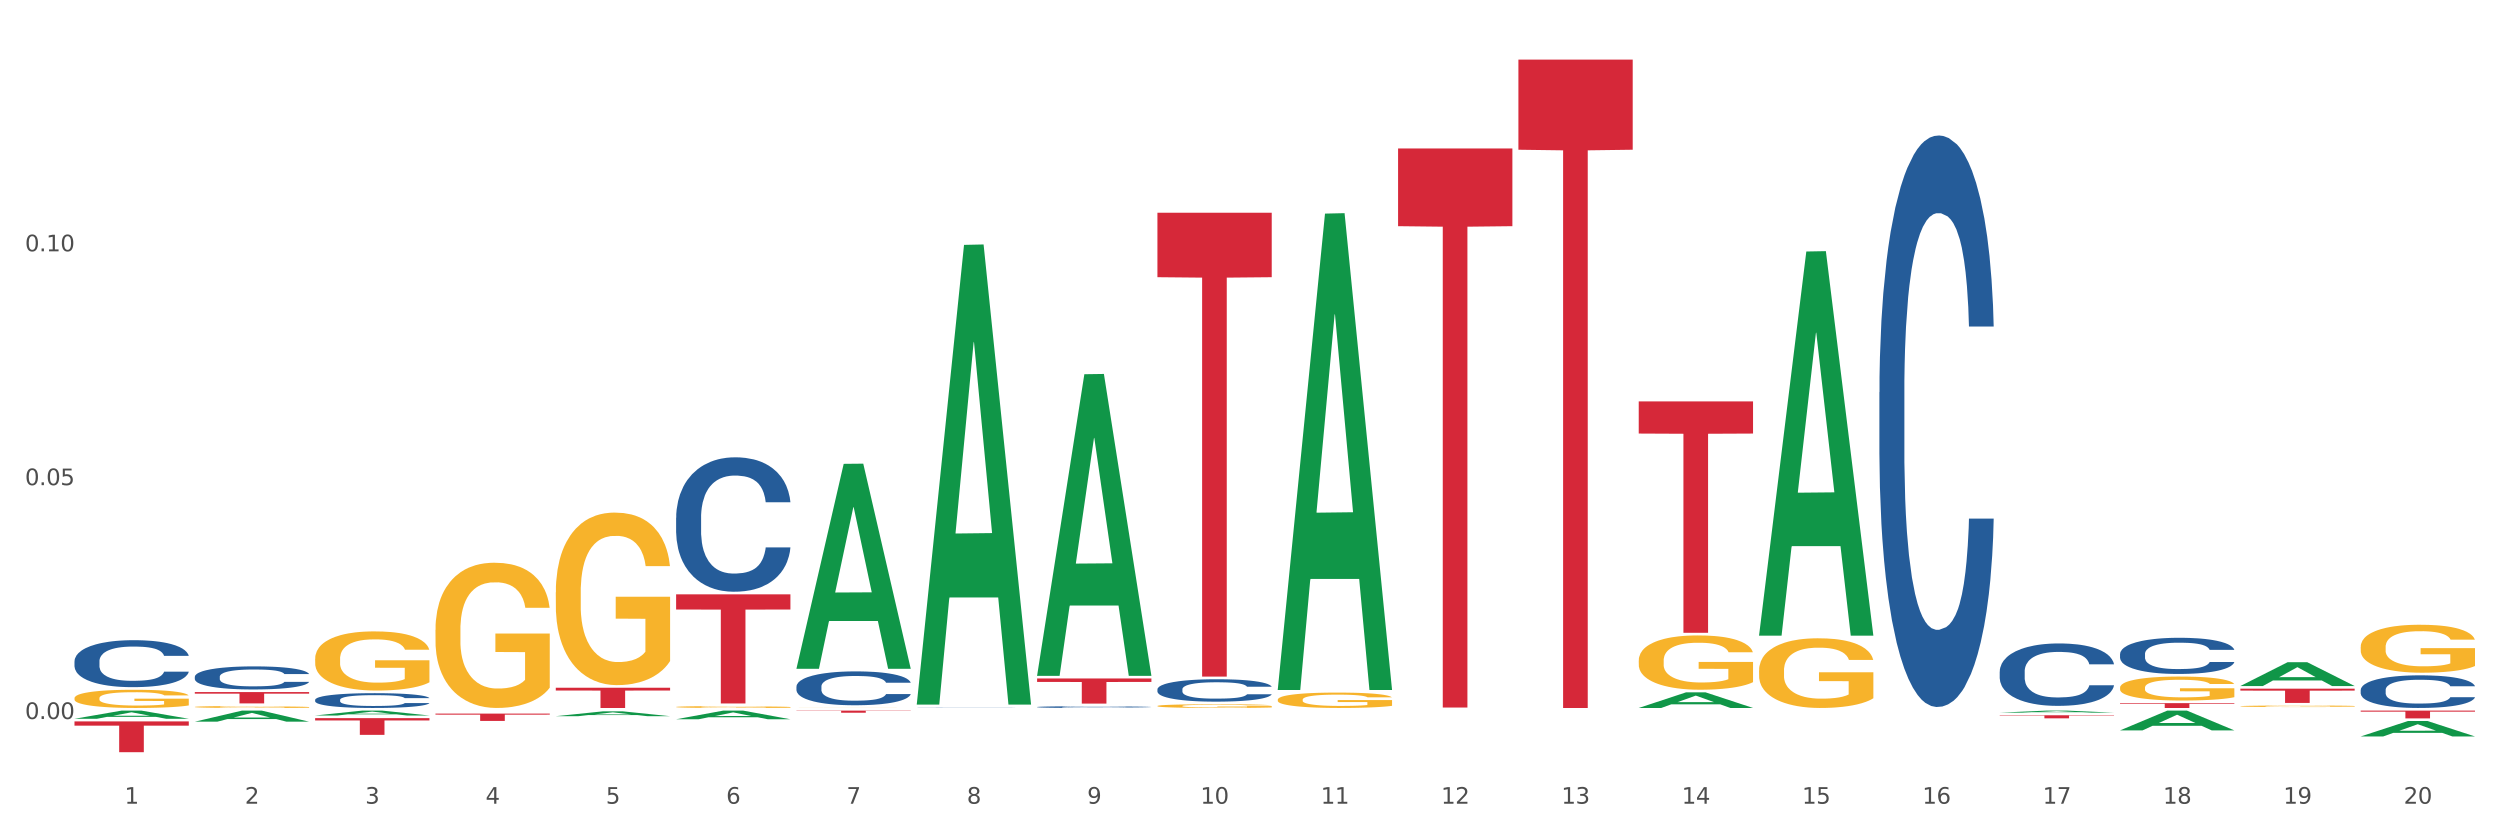 <?xml version="1.0" encoding="utf-8" standalone="no"?>
<!DOCTYPE svg PUBLIC "-//W3C//DTD SVG 1.1//EN"
  "http://www.w3.org/Graphics/SVG/1.1/DTD/svg11.dtd">
<svg xmlns:xlink="http://www.w3.org/1999/xlink" width="1080pt" height="360pt" viewBox="0 0 1080 360" xmlns="http://www.w3.org/2000/svg" version="1.1">
 <rect x="0" y="0" width="1080" height="360" fill="#333333" stroke="none"/>
 <defs>
  <style type="text/css">*{stroke-linejoin: round; stroke-linecap: butt}</style>
 </defs>
 <g id="figure_1">
  <g id="patch_1">
   <path d="M 0 360 
L 1080 360 
L 1080 0 
L 0 0 
z
" style="fill: #ffffff; stroke: #ffffff; stroke-linejoin: miter"/>
  </g>
  <g id="axes_1">
   <g id="matplotlib.axis_1">
    <g id="xtick_1">
     <g id="text_1">
      <!-- 1 -->
      <g style="fill: #4d4d4d" transform="translate(53.812 347.204) scale(0.096 -0.096)">
       <defs>
        <path id="DejaVuSans-31" d="M 794 531 
L 1825 531 
L 1825 4091 
L 703 3866 
L 703 4441 
L 1819 4666 
L 2450 4666 
L 2450 531 
L 3481 531 
L 3481 0 
L 794 0 
L 794 531 
z
" transform="scale(0.016)"/>
       </defs>
       <use xlink:href="#DejaVuSans-31"/>
      </g>
     </g>
    </g>
    <g id="xtick_2">
     <g id="text_2">
      <!-- 2 -->
      <g style="fill: #4d4d4d" transform="translate(105.793 347.204) scale(0.096 -0.096)">
       <defs>
        <path id="DejaVuSans-32" d="M 1228 531 
L 3431 531 
L 3431 0 
L 469 0 
L 469 531 
Q 828 903 1448 1529 
Q 2069 2156 2228 2338 
Q 2531 2678 2651 2914 
Q 2772 3150 2772 3378 
Q 2772 3750 2511 3984 
Q 2250 4219 1831 4219 
Q 1534 4219 1204 4116 
Q 875 4013 500 3803 
L 500 4441 
Q 881 4594 1212 4672 
Q 1544 4750 1819 4750 
Q 2544 4750 2975 4387 
Q 3406 4025 3406 3419 
Q 3406 3131 3298 2873 
Q 3191 2616 2906 2266 
Q 2828 2175 2409 1742 
Q 1991 1309 1228 531 
z
" transform="scale(0.016)"/>
       </defs>
       <use xlink:href="#DejaVuSans-32"/>
      </g>
     </g>
    </g>
    <g id="xtick_3">
     <g id="text_3">
      <!-- 3 -->
      <g style="fill: #4d4d4d" transform="translate(157.774 347.204) scale(0.096 -0.096)">
       <defs>
        <path id="DejaVuSans-33" d="M 2597 2516 
Q 3050 2419 3304 2112 
Q 3559 1806 3559 1356 
Q 3559 666 3084 287 
Q 2609 -91 1734 -91 
Q 1441 -91 1130 -33 
Q 819 25 488 141 
L 488 750 
Q 750 597 1062 519 
Q 1375 441 1716 441 
Q 2309 441 2620 675 
Q 2931 909 2931 1356 
Q 2931 1769 2642 2001 
Q 2353 2234 1838 2234 
L 1294 2234 
L 1294 2753 
L 1863 2753 
Q 2328 2753 2575 2939 
Q 2822 3125 2822 3475 
Q 2822 3834 2567 4026 
Q 2313 4219 1838 4219 
Q 1578 4219 1281 4162 
Q 984 4106 628 3988 
L 628 4550 
Q 988 4650 1302 4700 
Q 1616 4750 1894 4750 
Q 2613 4750 3031 4423 
Q 3450 4097 3450 3541 
Q 3450 3153 3228 2886 
Q 3006 2619 2597 2516 
z
" transform="scale(0.016)"/>
       </defs>
       <use xlink:href="#DejaVuSans-33"/>
      </g>
     </g>
    </g>
    <g id="xtick_4">
     <g id="text_4">
      <!-- 4 -->
      <g style="fill: #4d4d4d" transform="translate(209.756 347.204) scale(0.096 -0.096)">
       <defs>
        <path id="DejaVuSans-34" d="M 2419 4116 
L 825 1625 
L 2419 1625 
L 2419 4116 
z
M 2253 4666 
L 3047 4666 
L 3047 1625 
L 3713 1625 
L 3713 1100 
L 3047 1100 
L 3047 0 
L 2419 0 
L 2419 1100 
L 313 1100 
L 313 1709 
L 2253 4666 
z
" transform="scale(0.016)"/>
       </defs>
       <use xlink:href="#DejaVuSans-34"/>
      </g>
     </g>
    </g>
    <g id="xtick_5">
     <g id="text_5">
      <!-- 5 -->
      <g style="fill: #4d4d4d" transform="translate(261.737 347.204) scale(0.096 -0.096)">
       <defs>
        <path id="DejaVuSans-35" d="M 691 4666 
L 3169 4666 
L 3169 4134 
L 1269 4134 
L 1269 2991 
Q 1406 3038 1543 3061 
Q 1681 3084 1819 3084 
Q 2600 3084 3056 2656 
Q 3513 2228 3513 1497 
Q 3513 744 3044 326 
Q 2575 -91 1722 -91 
Q 1428 -91 1123 -41 
Q 819 9 494 109 
L 494 744 
Q 775 591 1075 516 
Q 1375 441 1709 441 
Q 2250 441 2565 725 
Q 2881 1009 2881 1497 
Q 2881 1984 2565 2268 
Q 2250 2553 1709 2553 
Q 1456 2553 1204 2497 
Q 953 2441 691 2322 
L 691 4666 
z
" transform="scale(0.016)"/>
       </defs>
       <use xlink:href="#DejaVuSans-35"/>
      </g>
     </g>
    </g>
    <g id="xtick_6">
     <g id="text_6">
      <!-- 6 -->
      <g style="fill: #4d4d4d" transform="translate(313.718 347.204) scale(0.096 -0.096)">
       <defs>
        <path id="DejaVuSans-36" d="M 2113 2584 
Q 1688 2584 1439 2293 
Q 1191 2003 1191 1497 
Q 1191 994 1439 701 
Q 1688 409 2113 409 
Q 2538 409 2786 701 
Q 3034 994 3034 1497 
Q 3034 2003 2786 2293 
Q 2538 2584 2113 2584 
z
M 3366 4563 
L 3366 3988 
Q 3128 4100 2886 4159 
Q 2644 4219 2406 4219 
Q 1781 4219 1451 3797 
Q 1122 3375 1075 2522 
Q 1259 2794 1537 2939 
Q 1816 3084 2150 3084 
Q 2853 3084 3261 2657 
Q 3669 2231 3669 1497 
Q 3669 778 3244 343 
Q 2819 -91 2113 -91 
Q 1303 -91 875 529 
Q 447 1150 447 2328 
Q 447 3434 972 4092 
Q 1497 4750 2381 4750 
Q 2619 4750 2861 4703 
Q 3103 4656 3366 4563 
z
" transform="scale(0.016)"/>
       </defs>
       <use xlink:href="#DejaVuSans-36"/>
      </g>
     </g>
    </g>
    <g id="xtick_7">
     <g id="text_7">
      <!-- 7 -->
      <g style="fill: #4d4d4d" transform="translate(365.699 347.204) scale(0.096 -0.096)">
       <defs>
        <path id="DejaVuSans-37" d="M 525 4666 
L 3525 4666 
L 3525 4397 
L 1831 0 
L 1172 0 
L 2766 4134 
L 525 4134 
L 525 4666 
z
" transform="scale(0.016)"/>
       </defs>
       <use xlink:href="#DejaVuSans-37"/>
      </g>
     </g>
    </g>
    <g id="xtick_8">
     <g id="text_8">
      <!-- 8 -->
      <g style="fill: #4d4d4d" transform="translate(417.68 347.204) scale(0.096 -0.096)">
       <defs>
        <path id="DejaVuSans-38" d="M 2034 2216 
Q 1584 2216 1326 1975 
Q 1069 1734 1069 1313 
Q 1069 891 1326 650 
Q 1584 409 2034 409 
Q 2484 409 2743 651 
Q 3003 894 3003 1313 
Q 3003 1734 2745 1975 
Q 2488 2216 2034 2216 
z
M 1403 2484 
Q 997 2584 770 2862 
Q 544 3141 544 3541 
Q 544 4100 942 4425 
Q 1341 4750 2034 4750 
Q 2731 4750 3128 4425 
Q 3525 4100 3525 3541 
Q 3525 3141 3298 2862 
Q 3072 2584 2669 2484 
Q 3125 2378 3379 2068 
Q 3634 1759 3634 1313 
Q 3634 634 3220 271 
Q 2806 -91 2034 -91 
Q 1263 -91 848 271 
Q 434 634 434 1313 
Q 434 1759 690 2068 
Q 947 2378 1403 2484 
z
M 1172 3481 
Q 1172 3119 1398 2916 
Q 1625 2713 2034 2713 
Q 2441 2713 2670 2916 
Q 2900 3119 2900 3481 
Q 2900 3844 2670 4047 
Q 2441 4250 2034 4250 
Q 1625 4250 1398 4047 
Q 1172 3844 1172 3481 
z
" transform="scale(0.016)"/>
       </defs>
       <use xlink:href="#DejaVuSans-38"/>
      </g>
     </g>
    </g>
    <g id="xtick_9">
     <g id="text_9">
      <!-- 9 -->
      <g style="fill: #4d4d4d" transform="translate(469.662 347.204) scale(0.096 -0.096)">
       <defs>
        <path id="DejaVuSans-39" d="M 703 97 
L 703 672 
Q 941 559 1184 500 
Q 1428 441 1663 441 
Q 2288 441 2617 861 
Q 2947 1281 2994 2138 
Q 2813 1869 2534 1725 
Q 2256 1581 1919 1581 
Q 1219 1581 811 2004 
Q 403 2428 403 3163 
Q 403 3881 828 4315 
Q 1253 4750 1959 4750 
Q 2769 4750 3195 4129 
Q 3622 3509 3622 2328 
Q 3622 1225 3098 567 
Q 2575 -91 1691 -91 
Q 1453 -91 1209 -44 
Q 966 3 703 97 
z
M 1959 2075 
Q 2384 2075 2632 2365 
Q 2881 2656 2881 3163 
Q 2881 3666 2632 3958 
Q 2384 4250 1959 4250 
Q 1534 4250 1286 3958 
Q 1038 3666 1038 3163 
Q 1038 2656 1286 2365 
Q 1534 2075 1959 2075 
z
" transform="scale(0.016)"/>
       </defs>
       <use xlink:href="#DejaVuSans-39"/>
      </g>
     </g>
    </g>
    <g id="xtick_10">
     <g id="text_10">
      <!-- 10 -->
      <g style="fill: #4d4d4d" transform="translate(518.589 347.204) scale(0.096 -0.096)">
       <defs>
        <path id="DejaVuSans-30" d="M 2034 4250 
Q 1547 4250 1301 3770 
Q 1056 3291 1056 2328 
Q 1056 1369 1301 889 
Q 1547 409 2034 409 
Q 2525 409 2770 889 
Q 3016 1369 3016 2328 
Q 3016 3291 2770 3770 
Q 2525 4250 2034 4250 
z
M 2034 4750 
Q 2819 4750 3233 4129 
Q 3647 3509 3647 2328 
Q 3647 1150 3233 529 
Q 2819 -91 2034 -91 
Q 1250 -91 836 529 
Q 422 1150 422 2328 
Q 422 3509 836 4129 
Q 1250 4750 2034 4750 
z
" transform="scale(0.016)"/>
       </defs>
       <use xlink:href="#DejaVuSans-31"/>
       <use xlink:href="#DejaVuSans-30" transform="translate(63.623 0)"/>
      </g>
     </g>
    </g>
    <g id="xtick_11">
     <g id="text_11">
      <!-- 11 -->
      <g style="fill: #4d4d4d" transform="translate(570.57 347.204) scale(0.096 -0.096)">
       <use xlink:href="#DejaVuSans-31"/>
       <use xlink:href="#DejaVuSans-31" transform="translate(63.623 0)"/>
      </g>
     </g>
    </g>
    <g id="xtick_12">
     <g id="text_12">
      <!-- 12 -->
      <g style="fill: #4d4d4d" transform="translate(622.551 347.204) scale(0.096 -0.096)">
       <use xlink:href="#DejaVuSans-31"/>
       <use xlink:href="#DejaVuSans-32" transform="translate(63.623 0)"/>
      </g>
     </g>
    </g>
    <g id="xtick_13">
     <g id="text_13">
      <!-- 13 -->
      <g style="fill: #4d4d4d" transform="translate(674.533 347.204) scale(0.096 -0.096)">
       <use xlink:href="#DejaVuSans-31"/>
       <use xlink:href="#DejaVuSans-33" transform="translate(63.623 0)"/>
      </g>
     </g>
    </g>
    <g id="xtick_14">
     <g id="text_14">
      <!-- 14 -->
      <g style="fill: #4d4d4d" transform="translate(726.514 347.204) scale(0.096 -0.096)">
       <use xlink:href="#DejaVuSans-31"/>
       <use xlink:href="#DejaVuSans-34" transform="translate(63.623 0)"/>
      </g>
     </g>
    </g>
    <g id="xtick_15">
     <g id="text_15">
      <!-- 15 -->
      <g style="fill: #4d4d4d" transform="translate(778.495 347.204) scale(0.096 -0.096)">
       <use xlink:href="#DejaVuSans-31"/>
       <use xlink:href="#DejaVuSans-35" transform="translate(63.623 0)"/>
      </g>
     </g>
    </g>
    <g id="xtick_16">
     <g id="text_16">
      <!-- 16 -->
      <g style="fill: #4d4d4d" transform="translate(830.476 347.204) scale(0.096 -0.096)">
       <use xlink:href="#DejaVuSans-31"/>
       <use xlink:href="#DejaVuSans-36" transform="translate(63.623 0)"/>
      </g>
     </g>
    </g>
    <g id="xtick_17">
     <g id="text_17">
      <!-- 17 -->
      <g style="fill: #4d4d4d" transform="translate(882.457 347.204) scale(0.096 -0.096)">
       <use xlink:href="#DejaVuSans-31"/>
       <use xlink:href="#DejaVuSans-37" transform="translate(63.623 0)"/>
      </g>
     </g>
    </g>
    <g id="xtick_18">
     <g id="text_18">
      <!-- 18 -->
      <g style="fill: #4d4d4d" transform="translate(934.439 347.204) scale(0.096 -0.096)">
       <use xlink:href="#DejaVuSans-31"/>
       <use xlink:href="#DejaVuSans-38" transform="translate(63.623 0)"/>
      </g>
     </g>
    </g>
    <g id="xtick_19">
     <g id="text_19">
      <!-- 19 -->
      <g style="fill: #4d4d4d" transform="translate(986.42 347.204) scale(0.096 -0.096)">
       <use xlink:href="#DejaVuSans-31"/>
       <use xlink:href="#DejaVuSans-39" transform="translate(63.623 0)"/>
      </g>
     </g>
    </g>
    <g id="xtick_20">
     <g id="text_20">
      <!-- 20 -->
      <g style="fill: #4d4d4d" transform="translate(1038.401 347.204) scale(0.096 -0.096)">
       <use xlink:href="#DejaVuSans-32"/>
       <use xlink:href="#DejaVuSans-30" transform="translate(63.623 0)"/>
      </g>
     </g>
    </g>
    <g id="xtick_21"/>
    <g id="xtick_22"/>
    <g id="xtick_23"/>
    <g id="xtick_24"/>
    <g id="xtick_25"/>
    <g id="xtick_26"/>
    <g id="xtick_27"/>
    <g id="xtick_28"/>
    <g id="xtick_29"/>
    <g id="xtick_30"/>
    <g id="xtick_31"/>
    <g id="xtick_32"/>
    <g id="xtick_33"/>
    <g id="xtick_34"/>
    <g id="xtick_35"/>
    <g id="xtick_36"/>
    <g id="xtick_37"/>
    <g id="xtick_38"/>
    <g id="xtick_39"/>
   </g>
   <g id="matplotlib.axis_2">
    <g id="ytick_1">
     <g id="text_21">
      <!-- 0.00 -->
      <g style="fill: #4d4d4d" transform="translate(10.8 310.616) scale(0.096 -0.096)">
       <defs>
        <path id="DejaVuSans-2e" d="M 684 794 
L 1344 794 
L 1344 0 
L 684 0 
L 684 794 
z
" transform="scale(0.016)"/>
       </defs>
       <use xlink:href="#DejaVuSans-30"/>
       <use xlink:href="#DejaVuSans-2e" transform="translate(63.623 0)"/>
       <use xlink:href="#DejaVuSans-30" transform="translate(95.41 0)"/>
       <use xlink:href="#DejaVuSans-30" transform="translate(159.033 0)"/>
      </g>
     </g>
    </g>
    <g id="ytick_2">
     <g id="text_22">
      <!-- 0.05 -->
      <g style="fill: #4d4d4d" transform="translate(10.8 209.589) scale(0.096 -0.096)">
       <use xlink:href="#DejaVuSans-30"/>
       <use xlink:href="#DejaVuSans-2e" transform="translate(63.623 0)"/>
       <use xlink:href="#DejaVuSans-30" transform="translate(95.41 0)"/>
       <use xlink:href="#DejaVuSans-35" transform="translate(159.033 0)"/>
      </g>
     </g>
    </g>
    <g id="ytick_3">
     <g id="text_23">
      <!-- 0.10 -->
      <g style="fill: #4d4d4d" transform="translate(10.8 108.562) scale(0.096 -0.096)">
       <use xlink:href="#DejaVuSans-30"/>
       <use xlink:href="#DejaVuSans-2e" transform="translate(63.623 0)"/>
       <use xlink:href="#DejaVuSans-31" transform="translate(95.41 0)"/>
       <use xlink:href="#DejaVuSans-30" transform="translate(159.033 0)"/>
      </g>
     </g>
    </g>
    <g id="ytick_4"/>
    <g id="ytick_5"/>
    <g id="ytick_6"/>
   </g>
   <g id="PolyCollection_1">
    <path d="M 32.175 310.505 
L 32.226 310.501 
L 52.59 306.972 
L 61.041 306.969 
L 81.557 310.511 
L 71.783 310.511 
L 67.353 309.686 
L 46.328 309.686 
L 46.175 309.7 
L 41.899 310.511 
L 32.175 310.511 
L 32.175 310.505 
L 48.975 309.194 
L 64.706 309.191 
L 56.917 307.724 
L 56.815 307.717 
L 56.713 307.727 
L 48.924 309.191 
L 48.975 309.194 
L 32.175 310.505 
z
" clip-path="url(#paf602d8efb)" style="fill: #109648"/>
    <path d="M 915.855 315.514 
L 915.906 315.506 
L 936.27 306.977 
L 944.721 306.969 
L 965.238 315.53 
L 955.463 315.53 
L 951.034 313.537 
L 930.008 313.537 
L 929.856 313.569 
L 925.579 315.53 
L 915.855 315.53 
L 915.855 315.514 
L 932.656 312.347 
L 948.387 312.339 
L 940.597 308.794 
L 940.496 308.778 
L 940.394 308.802 
L 932.605 312.339 
L 932.656 312.347 
L 915.855 315.514 
z
" clip-path="url(#paf602d8efb)" style="fill: #109648"/>
    <path d="M 1019.818 318.137 
L 1019.869 318.131 
L 1040.233 311.479 
L 1048.684 311.473 
L 1069.2 318.15 
L 1059.425 318.15 
L 1054.996 316.595 
L 1033.971 316.595 
L 1033.818 316.62 
L 1029.542 318.15 
L 1019.818 318.15 
L 1019.818 318.137 
L 1036.618 315.667 
L 1052.349 315.661 
L 1044.56 312.896 
L 1044.458 312.884 
L 1044.356 312.903 
L 1036.567 315.661 
L 1036.618 315.667 
L 1019.818 318.137 
z
" clip-path="url(#paf602d8efb)" style="fill: #109648"/>
    <path d="M 967.837 296.351 
L 967.888 296.341 
L 988.251 286.071 
L 996.702 286.061 
L 1017.219 296.37 
L 1007.444 296.37 
L 1003.015 293.969 
L 981.989 293.969 
L 981.837 294.008 
L 977.56 296.37 
L 967.837 296.37 
L 967.837 296.351 
L 984.637 292.537 
L 1000.368 292.527 
L 992.579 288.258 
L 992.477 288.239 
L 992.375 288.268 
L 984.586 292.527 
L 984.637 292.537 
L 967.837 296.351 
z
" clip-path="url(#paf602d8efb)" style="fill: #109648"/>
    <path d="M 500.006 304.982 
L 500.064 304.98 
L 500.064 304.928 
L 500.181 304.882 
L 500.764 304.772 
L 501.638 304.682 
L 502.28 304.633 
L 502.921 304.594 
L 503.679 304.554 
L 504.612 304.513 
L 506.302 304.453 
L 507.352 304.422 
L 508.635 304.39 
L 510.967 304.343 
L 512.657 304.317 
L 514.407 304.295 
L 517.263 304.269 
L 519.129 304.257 
L 521.111 304.248 
L 523.502 304.242 
L 525.309 304.241 
L 529.274 304.245 
L 532.655 304.259 
L 534.288 304.269 
L 536.387 304.286 
L 537.494 304.298 
L 539.302 304.321 
L 541.167 304.352 
L 542.45 304.379 
L 544.374 304.428 
L 545.832 304.478 
L 547.172 304.54 
L 547.872 304.582 
L 548.397 304.622 
L 548.863 304.667 
L 549.33 304.739 
L 538.835 304.739 
L 538.427 304.687 
L 537.786 304.639 
L 536.853 304.592 
L 536.037 304.563 
L 534.637 304.526 
L 533.355 304.503 
L 532.014 304.485 
L 530.381 304.471 
L 529.099 304.463 
L 527.291 304.458 
L 523.735 304.459 
L 521.345 304.471 
L 519.712 304.485 
L 518.663 304.499 
L 517.73 304.513 
L 516.68 304.534 
L 515.456 304.564 
L 514.581 304.592 
L 513.707 304.627 
L 513.007 304.663 
L 512.366 304.704 
L 511.841 304.747 
L 511.433 304.793 
L 511.083 304.849 
L 510.792 304.941 
L 510.792 305.141 
L 510.908 305.187 
L 511.2 305.247 
L 511.55 305.292 
L 512.133 305.346 
L 512.657 305.383 
L 513.649 305.436 
L 514.756 305.479 
L 515.631 305.507 
L 516.505 305.531 
L 518.021 305.563 
L 519.712 305.589 
L 521.17 305.605 
L 523.152 305.62 
L 524.493 305.626 
L 525.659 305.629 
L 528.516 305.629 
L 530.556 305.624 
L 532.83 305.614 
L 534.579 305.601 
L 536.037 305.585 
L 537.669 305.559 
L 538.719 305.534 
L 538.719 305.228 
L 525.892 305.226 
L 525.892 305.023 
L 549.388 305.023 
L 549.388 305.62 
L 548.397 305.651 
L 547.289 305.679 
L 546.123 305.703 
L 544.374 305.734 
L 542.275 305.763 
L 540.409 305.784 
L 538.427 305.802 
L 536.095 305.818 
L 533.063 305.832 
L 531.198 305.838 
L 528.866 305.843 
L 526.125 305.844 
L 523.735 305.841 
L 521.403 305.834 
L 518.954 305.821 
L 516.564 305.802 
L 514.756 305.783 
L 512.949 305.759 
L 511.025 305.728 
L 509.509 305.699 
L 508.343 305.673 
L 507.06 305.639 
L 505.661 305.595 
L 504.612 305.556 
L 503.679 305.515 
L 502.688 305.462 
L 501.988 305.417 
L 501.288 305.359 
L 500.88 305.317 
L 500.414 305.251 
L 500.064 305.159 
L 500.006 304.982 
z
" clip-path="url(#paf602d8efb)" style="fill: #f7b32b"/>
    <path d="M 344.062 305.819 
L 344.121 305.819 
L 344.121 305.817 
L 344.237 305.816 
L 344.82 305.813 
L 345.695 305.81 
L 346.336 305.809 
L 346.977 305.808 
L 347.735 305.807 
L 348.668 305.805 
L 350.359 305.804 
L 351.408 305.803 
L 352.691 305.802 
L 355.023 305.8 
L 356.714 305.8 
L 358.463 305.799 
L 361.32 305.798 
L 363.185 305.798 
L 365.168 305.798 
L 367.558 305.798 
L 369.365 305.798 
L 373.33 305.798 
L 376.712 305.798 
L 378.344 305.798 
L 380.443 305.799 
L 381.551 305.799 
L 383.358 305.8 
L 385.224 305.801 
L 386.506 305.801 
L 388.43 305.803 
L 389.888 305.804 
L 391.229 305.806 
L 391.928 305.807 
L 392.453 305.809 
L 392.92 305.81 
L 393.386 305.812 
L 382.892 305.812 
L 382.484 305.81 
L 381.842 305.809 
L 380.909 305.808 
L 380.093 305.807 
L 378.694 305.806 
L 377.411 305.805 
L 376.07 305.805 
L 374.438 305.804 
L 373.155 305.804 
L 371.348 305.804 
L 367.791 305.804 
L 365.401 305.804 
L 363.768 305.805 
L 362.719 305.805 
L 361.786 305.805 
L 360.737 305.806 
L 359.512 305.807 
L 358.638 305.808 
L 357.763 305.809 
L 357.064 305.81 
L 356.422 305.811 
L 355.898 305.812 
L 355.489 305.814 
L 355.14 305.815 
L 354.848 305.818 
L 354.848 305.824 
L 354.965 305.825 
L 355.256 305.827 
L 355.606 305.828 
L 356.189 305.83 
L 356.714 305.831 
L 357.705 305.832 
L 358.813 305.833 
L 359.687 305.834 
L 360.562 305.835 
L 362.078 305.836 
L 363.768 305.837 
L 365.226 305.837 
L 367.208 305.838 
L 368.549 305.838 
L 369.715 305.838 
L 372.572 305.838 
L 374.613 305.838 
L 376.886 305.837 
L 378.636 305.837 
L 380.093 305.836 
L 381.726 305.836 
L 382.775 305.835 
L 382.775 305.826 
L 369.948 305.826 
L 369.948 305.82 
L 393.444 305.82 
L 393.444 305.838 
L 392.453 305.838 
L 391.345 305.839 
L 390.179 305.84 
L 388.43 305.841 
L 386.331 305.842 
L 384.466 305.842 
L 382.484 305.843 
L 380.151 305.843 
L 377.12 305.844 
L 375.254 305.844 
L 372.922 305.844 
L 370.182 305.844 
L 367.791 305.844 
L 365.459 305.844 
L 363.011 305.843 
L 360.62 305.843 
L 358.813 305.842 
L 357.005 305.842 
L 355.081 305.841 
L 353.566 305.84 
L 352.399 305.839 
L 351.117 305.838 
L 349.718 305.837 
L 348.668 305.836 
L 347.735 305.834 
L 346.744 305.833 
L 346.045 305.832 
L 345.345 305.83 
L 344.937 305.829 
L 344.47 305.827 
L 344.121 305.824 
L 344.062 305.819 
z
" clip-path="url(#paf602d8efb)" style="fill: #f7b32b"/>
    <path d="M 292.081 305.409 
L 292.139 305.408 
L 292.139 305.382 
L 292.256 305.359 
L 292.839 305.304 
L 293.713 305.258 
L 294.355 305.234 
L 294.996 305.214 
L 295.754 305.194 
L 296.687 305.173 
L 298.378 305.143 
L 299.427 305.127 
L 300.71 305.111 
L 303.042 305.087 
L 304.733 305.074 
L 306.482 305.063 
L 309.339 305.05 
L 311.204 305.044 
L 313.186 305.039 
L 315.577 305.036 
L 317.384 305.036 
L 321.349 305.038 
L 324.73 305.045 
L 326.363 305.05 
L 328.462 305.059 
L 329.569 305.064 
L 331.377 305.076 
L 333.243 305.092 
L 334.525 305.105 
L 336.449 305.13 
L 337.907 305.155 
L 339.248 305.186 
L 339.947 305.208 
L 340.472 305.228 
L 340.938 305.25 
L 341.405 305.287 
L 330.91 305.287 
L 330.502 305.261 
L 329.861 305.236 
L 328.928 305.213 
L 328.112 305.198 
L 326.713 305.18 
L 325.43 305.168 
L 324.089 305.159 
L 322.457 305.152 
L 321.174 305.148 
L 319.367 305.145 
L 315.81 305.146 
L 313.42 305.152 
L 311.787 305.159 
L 310.738 305.166 
L 309.805 305.173 
L 308.756 305.183 
L 307.531 305.199 
L 306.657 305.213 
L 305.782 305.231 
L 305.082 305.248 
L 304.441 305.269 
L 303.916 305.291 
L 303.508 305.314 
L 303.158 305.342 
L 302.867 305.389 
L 302.867 305.49 
L 302.984 305.513 
L 303.275 305.543 
L 303.625 305.566 
L 304.208 305.593 
L 304.733 305.611 
L 305.724 305.638 
L 306.832 305.66 
L 307.706 305.674 
L 308.581 305.686 
L 310.096 305.702 
L 311.787 305.716 
L 313.245 305.724 
L 315.227 305.731 
L 316.568 305.734 
L 317.734 305.735 
L 320.591 305.735 
L 322.631 305.733 
L 324.905 305.728 
L 326.654 305.721 
L 328.112 305.713 
L 329.744 305.7 
L 330.794 305.688 
L 330.794 305.533 
L 317.967 305.532 
L 317.967 305.43 
L 341.463 305.43 
L 341.463 305.731 
L 340.472 305.747 
L 339.364 305.761 
L 338.198 305.773 
L 336.449 305.789 
L 334.35 305.803 
L 332.485 305.814 
L 330.502 305.823 
L 328.17 305.831 
L 325.138 305.838 
L 323.273 305.841 
L 320.941 305.843 
L 318.2 305.844 
L 315.81 305.843 
L 313.478 305.839 
L 311.029 305.832 
L 308.639 305.823 
L 306.832 305.813 
L 305.024 305.801 
L 303.1 305.786 
L 301.584 305.771 
L 300.418 305.758 
L 299.136 305.741 
L 297.736 305.719 
L 296.687 305.699 
L 295.754 305.678 
L 294.763 305.651 
L 294.063 305.628 
L 293.364 305.6 
L 292.956 305.578 
L 292.489 305.545 
L 292.139 305.499 
L 292.081 305.409 
z
" clip-path="url(#paf602d8efb)" style="fill: #f7b32b"/>
    <path d="M 240.1 255.881 
L 240.158 255.813 
L 240.158 253.362 
L 240.275 251.252 
L 240.858 246.146 
L 241.732 241.925 
L 242.374 239.678 
L 243.015 237.84 
L 243.773 236.002 
L 244.706 234.096 
L 246.396 231.305 
L 247.446 229.875 
L 248.729 228.378 
L 251.061 226.199 
L 252.751 224.974 
L 254.501 223.953 
L 257.357 222.727 
L 259.223 222.183 
L 261.205 221.774 
L 263.596 221.502 
L 265.403 221.434 
L 269.368 221.638 
L 272.749 222.251 
L 274.382 222.727 
L 276.481 223.544 
L 277.588 224.089 
L 279.396 225.178 
L 281.261 226.608 
L 282.544 227.833 
L 284.468 230.148 
L 285.926 232.462 
L 287.266 235.321 
L 287.966 237.296 
L 288.491 239.134 
L 288.957 241.244 
L 289.424 244.58 
L 278.929 244.58 
L 278.521 242.197 
L 277.88 239.951 
L 276.947 237.772 
L 276.131 236.411 
L 274.731 234.709 
L 273.449 233.62 
L 272.108 232.803 
L 270.475 232.122 
L 269.193 231.781 
L 267.385 231.509 
L 263.829 231.577 
L 261.438 232.122 
L 259.806 232.803 
L 258.757 233.415 
L 257.824 234.096 
L 256.774 235.049 
L 255.55 236.479 
L 254.675 237.772 
L 253.801 239.406 
L 253.101 241.04 
L 252.46 242.946 
L 251.935 244.988 
L 251.527 247.099 
L 251.177 249.686 
L 250.886 253.975 
L 250.886 263.301 
L 251.002 265.412 
L 251.294 268.203 
L 251.644 270.313 
L 252.227 272.832 
L 252.751 274.534 
L 253.743 276.985 
L 254.85 279.027 
L 255.725 280.321 
L 256.599 281.41 
L 258.115 282.907 
L 259.806 284.133 
L 261.264 284.882 
L 263.246 285.563 
L 264.587 285.835 
L 265.753 285.971 
L 268.61 285.971 
L 270.65 285.767 
L 272.924 285.29 
L 274.673 284.678 
L 276.131 283.929 
L 277.763 282.703 
L 278.813 281.546 
L 278.813 267.318 
L 265.986 267.25 
L 265.986 257.787 
L 289.482 257.787 
L 289.482 285.563 
L 288.491 286.992 
L 287.383 288.286 
L 286.217 289.443 
L 284.468 290.873 
L 282.369 292.234 
L 280.503 293.187 
L 278.521 294.004 
L 276.189 294.753 
L 273.157 295.434 
L 271.292 295.706 
L 268.96 295.91 
L 266.219 295.978 
L 263.829 295.842 
L 261.497 295.502 
L 259.048 294.889 
L 256.658 294.004 
L 254.85 293.119 
L 253.043 292.03 
L 251.119 290.6 
L 249.603 289.239 
L 248.437 288.013 
L 247.154 286.448 
L 245.755 284.405 
L 244.706 282.567 
L 243.773 280.661 
L 242.782 278.21 
L 242.082 276.1 
L 241.382 273.445 
L 240.974 271.471 
L 240.508 268.407 
L 240.158 264.118 
L 240.1 255.881 
z
" clip-path="url(#paf602d8efb)" style="fill: #f7b32b"/>
    <path d="M 915.855 297.06 
L 915.914 297.05 
L 915.914 296.71 
L 916.03 296.416 
L 916.613 295.707 
L 917.488 295.12 
L 918.129 294.808 
L 918.771 294.552 
L 919.529 294.297 
L 920.461 294.032 
L 922.152 293.644 
L 923.202 293.445 
L 924.484 293.237 
L 926.816 292.934 
L 928.507 292.764 
L 930.256 292.622 
L 933.113 292.451 
L 934.979 292.376 
L 936.961 292.319 
L 939.351 292.281 
L 941.159 292.272 
L 945.123 292.3 
L 948.505 292.385 
L 950.137 292.451 
L 952.236 292.565 
L 953.344 292.641 
L 955.151 292.792 
L 957.017 292.991 
L 958.3 293.161 
L 960.224 293.483 
L 961.681 293.805 
L 963.022 294.202 
L 963.722 294.476 
L 964.246 294.732 
L 964.713 295.025 
L 965.179 295.489 
L 954.685 295.489 
L 954.277 295.158 
L 953.635 294.845 
L 952.703 294.543 
L 951.886 294.353 
L 950.487 294.117 
L 949.204 293.965 
L 947.863 293.852 
L 946.231 293.757 
L 944.948 293.71 
L 943.141 293.672 
L 939.585 293.682 
L 937.194 293.757 
L 935.562 293.852 
L 934.512 293.937 
L 933.579 294.032 
L 932.53 294.164 
L 931.306 294.363 
L 930.431 294.543 
L 929.557 294.77 
L 928.857 294.997 
L 928.216 295.262 
L 927.691 295.546 
L 927.283 295.839 
L 926.933 296.199 
L 926.641 296.795 
L 926.641 298.091 
L 926.758 298.384 
L 927.05 298.772 
L 927.399 299.066 
L 927.982 299.416 
L 928.507 299.652 
L 929.498 299.993 
L 930.606 300.277 
L 931.48 300.457 
L 932.355 300.608 
L 933.871 300.816 
L 935.562 300.987 
L 937.019 301.091 
L 939.002 301.185 
L 940.342 301.223 
L 941.509 301.242 
L 944.365 301.242 
L 946.406 301.214 
L 948.68 301.148 
L 950.429 301.062 
L 951.886 300.958 
L 953.519 300.788 
L 954.568 300.627 
L 954.568 298.649 
L 941.742 298.64 
L 941.742 297.325 
L 965.238 297.325 
L 965.238 301.185 
L 964.246 301.384 
L 963.139 301.564 
L 961.973 301.725 
L 960.224 301.924 
L 958.125 302.113 
L 956.259 302.245 
L 954.277 302.359 
L 951.945 302.463 
L 948.913 302.558 
L 947.047 302.595 
L 944.715 302.624 
L 941.975 302.633 
L 939.585 302.614 
L 937.252 302.567 
L 934.804 302.482 
L 932.413 302.359 
L 930.606 302.236 
L 928.799 302.084 
L 926.875 301.886 
L 925.359 301.696 
L 924.193 301.526 
L 922.91 301.308 
L 921.511 301.025 
L 920.461 300.769 
L 919.529 300.504 
L 918.537 300.163 
L 917.838 299.87 
L 917.138 299.501 
L 916.73 299.227 
L 916.264 298.801 
L 915.914 298.205 
L 915.855 297.06 
z
" clip-path="url(#paf602d8efb)" style="fill: #f7b32b"/>
    <path d="M 759.912 289.651 
L 759.97 289.623 
L 759.97 288.633 
L 760.087 287.781 
L 760.67 285.719 
L 761.544 284.015 
L 762.186 283.107 
L 762.827 282.365 
L 763.585 281.623 
L 764.518 280.853 
L 766.209 279.726 
L 767.258 279.148 
L 768.541 278.543 
L 770.873 277.664 
L 772.563 277.169 
L 774.313 276.756 
L 777.169 276.261 
L 779.035 276.042 
L 781.017 275.877 
L 783.408 275.767 
L 785.215 275.739 
L 789.18 275.822 
L 792.561 276.069 
L 794.194 276.261 
L 796.293 276.591 
L 797.4 276.811 
L 799.208 277.251 
L 801.073 277.829 
L 802.356 278.323 
L 804.28 279.258 
L 805.738 280.193 
L 807.078 281.348 
L 807.778 282.145 
L 808.303 282.887 
L 808.769 283.74 
L 809.236 285.087 
L 798.741 285.087 
L 798.333 284.125 
L 797.692 283.217 
L 796.759 282.337 
L 795.943 281.788 
L 794.543 281.1 
L 793.261 280.66 
L 791.92 280.33 
L 790.287 280.056 
L 789.005 279.918 
L 787.197 279.808 
L 783.641 279.836 
L 781.251 280.056 
L 779.618 280.33 
L 778.569 280.578 
L 777.636 280.853 
L 776.586 281.238 
L 775.362 281.815 
L 774.487 282.337 
L 773.613 282.997 
L 772.913 283.657 
L 772.272 284.427 
L 771.747 285.252 
L 771.339 286.104 
L 770.989 287.149 
L 770.698 288.881 
L 770.698 292.647 
L 770.814 293.5 
L 771.106 294.627 
L 771.456 295.479 
L 772.039 296.496 
L 772.563 297.184 
L 773.555 298.173 
L 774.662 298.998 
L 775.537 299.521 
L 776.411 299.961 
L 777.927 300.565 
L 779.618 301.06 
L 781.076 301.363 
L 783.058 301.638 
L 784.399 301.748 
L 785.565 301.803 
L 788.422 301.803 
L 790.462 301.72 
L 792.736 301.528 
L 794.485 301.28 
L 795.943 300.978 
L 797.575 300.483 
L 798.625 300.015 
L 798.625 294.269 
L 785.798 294.242 
L 785.798 290.42 
L 809.294 290.42 
L 809.294 301.638 
L 808.303 302.215 
L 807.195 302.737 
L 806.029 303.205 
L 804.28 303.782 
L 802.181 304.332 
L 800.315 304.717 
L 798.333 305.047 
L 796.001 305.349 
L 792.969 305.624 
L 791.104 305.734 
L 788.772 305.817 
L 786.031 305.844 
L 783.641 305.789 
L 781.309 305.652 
L 778.86 305.404 
L 776.47 305.047 
L 774.662 304.689 
L 772.855 304.249 
L 770.931 303.672 
L 769.415 303.122 
L 768.249 302.627 
L 766.966 301.995 
L 765.567 301.17 
L 764.518 300.428 
L 763.585 299.658 
L 762.594 298.668 
L 761.894 297.816 
L 761.194 296.744 
L 760.786 295.947 
L 760.32 294.709 
L 759.97 292.977 
L 759.912 289.651 
z
" clip-path="url(#paf602d8efb)" style="fill: #f7b32b"/>
    <path d="M 551.987 302.267 
L 552.045 302.261 
L 552.045 302.042 
L 552.162 301.854 
L 552.745 301.398 
L 553.619 301.022 
L 554.261 300.821 
L 554.902 300.658 
L 555.66 300.494 
L 556.593 300.323 
L 558.284 300.074 
L 559.333 299.947 
L 560.616 299.813 
L 562.948 299.619 
L 564.639 299.51 
L 566.388 299.419 
L 569.245 299.309 
L 571.11 299.261 
L 573.093 299.224 
L 575.483 299.2 
L 577.29 299.194 
L 581.255 299.212 
L 584.636 299.267 
L 586.269 299.309 
L 588.368 299.382 
L 589.475 299.431 
L 591.283 299.528 
L 593.149 299.655 
L 594.431 299.765 
L 596.355 299.971 
L 597.813 300.178 
L 599.154 300.433 
L 599.853 300.609 
L 600.378 300.773 
L 600.844 300.961 
L 601.311 301.259 
L 590.816 301.259 
L 590.408 301.046 
L 589.767 300.846 
L 588.834 300.651 
L 588.018 300.53 
L 586.619 300.378 
L 585.336 300.281 
L 583.995 300.208 
L 582.363 300.147 
L 581.08 300.117 
L 579.273 300.093 
L 575.716 300.099 
L 573.326 300.147 
L 571.693 300.208 
L 570.644 300.263 
L 569.711 300.323 
L 568.662 300.409 
L 567.437 300.536 
L 566.563 300.651 
L 565.688 300.797 
L 564.988 300.943 
L 564.347 301.113 
L 563.822 301.295 
L 563.414 301.483 
L 563.064 301.714 
L 562.773 302.097 
L 562.773 302.929 
L 562.89 303.117 
L 563.181 303.366 
L 563.531 303.554 
L 564.114 303.779 
L 564.639 303.931 
L 565.63 304.15 
L 566.738 304.332 
L 567.612 304.447 
L 568.487 304.544 
L 570.002 304.678 
L 571.693 304.787 
L 573.151 304.854 
L 575.133 304.915 
L 576.474 304.939 
L 577.64 304.951 
L 580.497 304.951 
L 582.537 304.933 
L 584.811 304.891 
L 586.56 304.836 
L 588.018 304.769 
L 589.65 304.66 
L 590.7 304.556 
L 590.7 303.287 
L 577.873 303.281 
L 577.873 302.437 
L 601.369 302.437 
L 601.369 304.915 
L 600.378 305.042 
L 599.27 305.158 
L 598.104 305.261 
L 596.355 305.389 
L 594.256 305.51 
L 592.391 305.595 
L 590.408 305.668 
L 588.076 305.735 
L 585.044 305.795 
L 583.179 305.82 
L 580.847 305.838 
L 578.107 305.844 
L 575.716 305.832 
L 573.384 305.801 
L 570.935 305.747 
L 568.545 305.668 
L 566.738 305.589 
L 564.93 305.492 
L 563.006 305.364 
L 561.49 305.243 
L 560.324 305.133 
L 559.042 304.994 
L 557.642 304.812 
L 556.593 304.648 
L 555.66 304.478 
L 554.669 304.259 
L 553.969 304.071 
L 553.27 303.834 
L 552.862 303.658 
L 552.395 303.384 
L 552.045 303.002 
L 551.987 302.267 
z
" clip-path="url(#paf602d8efb)" style="fill: #f7b32b"/>
    <path d="M 707.931 285.346 
L 707.989 285.325 
L 707.989 284.554 
L 708.106 283.89 
L 708.689 282.283 
L 709.563 280.954 
L 710.204 280.247 
L 710.846 279.669 
L 711.604 279.09 
L 712.537 278.49 
L 714.227 277.612 
L 715.277 277.162 
L 716.559 276.69 
L 718.891 276.005 
L 720.582 275.619 
L 722.331 275.298 
L 725.188 274.912 
L 727.054 274.741 
L 729.036 274.612 
L 731.427 274.526 
L 733.234 274.505 
L 737.198 274.569 
L 740.58 274.762 
L 742.212 274.912 
L 744.311 275.169 
L 745.419 275.341 
L 747.226 275.683 
L 749.092 276.133 
L 750.375 276.519 
L 752.299 277.248 
L 753.756 277.976 
L 755.097 278.876 
L 755.797 279.497 
L 756.322 280.076 
L 756.788 280.74 
L 757.254 281.79 
L 746.76 281.79 
L 746.352 281.04 
L 745.711 280.333 
L 744.778 279.647 
L 743.962 279.219 
L 742.562 278.683 
L 741.28 278.34 
L 739.939 278.083 
L 738.306 277.869 
L 737.024 277.762 
L 735.216 277.676 
L 731.66 277.697 
L 729.269 277.869 
L 727.637 278.083 
L 726.587 278.276 
L 725.655 278.49 
L 724.605 278.79 
L 723.381 279.24 
L 722.506 279.647 
L 721.632 280.161 
L 720.932 280.676 
L 720.291 281.276 
L 719.766 281.918 
L 719.358 282.583 
L 719.008 283.397 
L 718.717 284.747 
L 718.717 287.682 
L 718.833 288.346 
L 719.125 289.225 
L 719.475 289.889 
L 720.058 290.682 
L 720.582 291.217 
L 721.573 291.988 
L 722.681 292.631 
L 723.556 293.038 
L 724.43 293.381 
L 725.946 293.853 
L 727.637 294.238 
L 729.094 294.474 
L 731.077 294.688 
L 732.418 294.774 
L 733.584 294.817 
L 736.441 294.817 
L 738.481 294.752 
L 740.755 294.602 
L 742.504 294.41 
L 743.962 294.174 
L 745.594 293.788 
L 746.643 293.424 
L 746.643 288.946 
L 733.817 288.925 
L 733.817 285.946 
L 757.313 285.946 
L 757.313 294.688 
L 756.322 295.138 
L 755.214 295.545 
L 754.048 295.909 
L 752.299 296.359 
L 750.2 296.788 
L 748.334 297.088 
L 746.352 297.345 
L 744.02 297.581 
L 740.988 297.795 
L 739.122 297.881 
L 736.79 297.945 
L 734.05 297.966 
L 731.66 297.923 
L 729.328 297.816 
L 726.879 297.623 
L 724.489 297.345 
L 722.681 297.066 
L 720.874 296.724 
L 718.95 296.274 
L 717.434 295.845 
L 716.268 295.459 
L 714.985 294.967 
L 713.586 294.324 
L 712.537 293.745 
L 711.604 293.145 
L 710.613 292.374 
L 709.913 291.71 
L 709.213 290.874 
L 708.805 290.253 
L 708.339 289.289 
L 707.989 287.939 
L 707.931 285.346 
z
" clip-path="url(#paf602d8efb)" style="fill: #f7b32b"/>
    <path d="M 84.156 305.393 
L 84.215 305.392 
L 84.215 305.364 
L 84.331 305.34 
L 84.914 305.283 
L 85.789 305.235 
L 86.43 305.21 
L 87.071 305.189 
L 87.829 305.169 
L 88.762 305.147 
L 90.453 305.116 
L 91.502 305.1 
L 92.785 305.083 
L 95.117 305.058 
L 96.808 305.045 
L 98.557 305.033 
L 101.414 305.019 
L 103.279 305.013 
L 105.262 305.008 
L 107.652 305.005 
L 109.459 305.005 
L 113.424 305.007 
L 116.806 305.014 
L 118.438 305.019 
L 120.537 305.028 
L 121.645 305.035 
L 123.452 305.047 
L 125.318 305.063 
L 126.6 305.077 
L 128.524 305.103 
L 129.982 305.129 
L 131.323 305.161 
L 132.022 305.183 
L 132.547 305.204 
L 133.014 305.228 
L 133.48 305.265 
L 122.986 305.265 
L 122.577 305.238 
L 121.936 305.213 
L 121.003 305.189 
L 120.187 305.173 
L 118.788 305.154 
L 117.505 305.142 
L 116.164 305.133 
L 114.532 305.125 
L 113.249 305.121 
L 111.442 305.118 
L 107.885 305.119 
L 105.495 305.125 
L 103.862 305.133 
L 102.813 305.14 
L 101.88 305.147 
L 100.831 305.158 
L 99.606 305.174 
L 98.732 305.189 
L 97.857 305.207 
L 97.158 305.225 
L 96.516 305.247 
L 95.992 305.27 
L 95.583 305.294 
L 95.234 305.323 
L 94.942 305.371 
L 94.942 305.476 
L 95.059 305.5 
L 95.35 305.531 
L 95.7 305.555 
L 96.283 305.583 
L 96.808 305.603 
L 97.799 305.63 
L 98.907 305.653 
L 99.781 305.668 
L 100.656 305.68 
L 102.172 305.697 
L 103.862 305.711 
L 105.32 305.719 
L 107.302 305.727 
L 108.643 305.73 
L 109.809 305.731 
L 112.666 305.731 
L 114.707 305.729 
L 116.98 305.724 
L 118.73 305.717 
L 120.187 305.708 
L 121.82 305.695 
L 122.869 305.682 
L 122.869 305.521 
L 110.042 305.521 
L 110.042 305.414 
L 133.538 305.414 
L 133.538 305.727 
L 132.547 305.743 
L 131.439 305.757 
L 130.273 305.77 
L 128.524 305.787 
L 126.425 305.802 
L 124.56 305.813 
L 122.577 305.822 
L 120.245 305.83 
L 117.214 305.838 
L 115.348 305.841 
L 113.016 305.843 
L 110.276 305.844 
L 107.885 305.842 
L 105.553 305.839 
L 103.104 305.832 
L 100.714 305.822 
L 98.907 305.812 
L 97.099 305.8 
L 95.175 305.783 
L 93.659 305.768 
L 92.493 305.754 
L 91.211 305.737 
L 89.812 305.714 
L 88.762 305.693 
L 87.829 305.672 
L 86.838 305.644 
L 86.138 305.62 
L 85.439 305.59 
L 85.031 305.568 
L 84.564 305.534 
L 84.215 305.485 
L 84.156 305.393 
z
" clip-path="url(#paf602d8efb)" style="fill: #f7b32b"/>
    <path d="M 136.137 284.574 
L 136.196 284.551 
L 136.196 283.71 
L 136.312 282.987 
L 136.895 281.236 
L 137.77 279.789 
L 138.411 279.019 
L 139.053 278.388 
L 139.81 277.758 
L 140.743 277.105 
L 142.434 276.148 
L 143.484 275.658 
L 144.766 275.144 
L 147.098 274.397 
L 148.789 273.977 
L 150.538 273.627 
L 153.395 273.207 
L 155.261 273.02 
L 157.243 272.88 
L 159.633 272.787 
L 161.441 272.763 
L 165.405 272.833 
L 168.787 273.043 
L 170.419 273.207 
L 172.518 273.487 
L 173.626 273.673 
L 175.433 274.047 
L 177.299 274.537 
L 178.582 274.957 
L 180.506 275.751 
L 181.963 276.545 
L 183.304 277.525 
L 184.004 278.202 
L 184.528 278.832 
L 184.995 279.556 
L 185.461 280.699 
L 174.967 280.699 
L 174.559 279.882 
L 173.917 279.112 
L 172.985 278.365 
L 172.168 277.898 
L 170.769 277.315 
L 169.486 276.941 
L 168.145 276.661 
L 166.513 276.428 
L 165.23 276.311 
L 163.423 276.218 
L 159.866 276.241 
L 157.476 276.428 
L 155.844 276.661 
L 154.794 276.871 
L 153.861 277.105 
L 152.812 277.431 
L 151.588 277.922 
L 150.713 278.365 
L 149.838 278.925 
L 149.139 279.486 
L 148.498 280.139 
L 147.973 280.839 
L 147.565 281.563 
L 147.215 282.45 
L 146.923 283.92 
L 146.923 287.118 
L 147.04 287.842 
L 147.331 288.799 
L 147.681 289.522 
L 148.264 290.386 
L 148.789 290.97 
L 149.78 291.81 
L 150.888 292.51 
L 151.762 292.954 
L 152.637 293.327 
L 154.153 293.841 
L 155.844 294.261 
L 157.301 294.517 
L 159.283 294.751 
L 160.624 294.844 
L 161.79 294.891 
L 164.647 294.891 
L 166.688 294.821 
L 168.962 294.658 
L 170.711 294.447 
L 172.168 294.191 
L 173.801 293.771 
L 174.85 293.374 
L 174.85 288.495 
L 162.024 288.472 
L 162.024 285.228 
L 185.52 285.228 
L 185.52 294.751 
L 184.528 295.241 
L 183.421 295.685 
L 182.255 296.081 
L 180.506 296.572 
L 178.407 297.038 
L 176.541 297.365 
L 174.559 297.645 
L 172.227 297.902 
L 169.195 298.135 
L 167.329 298.229 
L 164.997 298.299 
L 162.257 298.322 
L 159.866 298.275 
L 157.534 298.159 
L 155.086 297.949 
L 152.695 297.645 
L 150.888 297.342 
L 149.081 296.968 
L 147.157 296.478 
L 145.641 296.011 
L 144.475 295.591 
L 143.192 295.054 
L 141.793 294.354 
L 140.743 293.724 
L 139.81 293.07 
L 138.819 292.23 
L 138.12 291.506 
L 137.42 290.596 
L 137.012 289.919 
L 136.546 288.869 
L 136.196 287.398 
L 136.137 284.574 
z
" clip-path="url(#paf602d8efb)" style="fill: #f7b32b"/>
    <path d="M 188.119 272.092 
L 188.177 272.035 
L 188.177 269.972 
L 188.294 268.195 
L 188.877 263.898 
L 189.751 260.345 
L 190.392 258.454 
L 191.034 256.907 
L 191.792 255.359 
L 192.725 253.755 
L 194.415 251.406 
L 195.465 250.202 
L 196.747 248.941 
L 199.079 247.108 
L 200.77 246.076 
L 202.519 245.217 
L 205.376 244.185 
L 207.242 243.727 
L 209.224 243.383 
L 211.614 243.154 
L 213.422 243.096 
L 217.386 243.268 
L 220.768 243.784 
L 222.4 244.185 
L 224.499 244.873 
L 225.607 245.331 
L 227.414 246.248 
L 229.28 247.452 
L 230.563 248.483 
L 232.487 250.431 
L 233.944 252.38 
L 235.285 254.786 
L 235.985 256.448 
L 236.51 257.995 
L 236.976 259.772 
L 237.442 262.58 
L 226.948 262.58 
L 226.54 260.574 
L 225.899 258.683 
L 224.966 256.849 
L 224.149 255.703 
L 222.75 254.271 
L 221.468 253.354 
L 220.127 252.666 
L 218.494 252.093 
L 217.212 251.807 
L 215.404 251.577 
L 211.848 251.635 
L 209.457 252.093 
L 207.825 252.666 
L 206.775 253.182 
L 205.843 253.755 
L 204.793 254.557 
L 203.569 255.761 
L 202.694 256.849 
L 201.82 258.225 
L 201.12 259.6 
L 200.479 261.204 
L 199.954 262.924 
L 199.546 264.7 
L 199.196 266.878 
L 198.905 270.488 
L 198.905 278.338 
L 199.021 280.115 
L 199.313 282.464 
L 199.662 284.241 
L 200.246 286.361 
L 200.77 287.793 
L 201.761 289.856 
L 202.869 291.575 
L 203.744 292.664 
L 204.618 293.581 
L 206.134 294.842 
L 207.825 295.873 
L 209.282 296.504 
L 211.265 297.077 
L 212.606 297.306 
L 213.772 297.42 
L 216.628 297.42 
L 218.669 297.248 
L 220.943 296.847 
L 222.692 296.332 
L 224.149 295.701 
L 225.782 294.67 
L 226.831 293.696 
L 226.831 281.719 
L 214.005 281.662 
L 214.005 273.697 
L 237.501 273.697 
L 237.501 297.077 
L 236.51 298.28 
L 235.402 299.369 
L 234.236 300.343 
L 232.487 301.546 
L 230.388 302.692 
L 228.522 303.495 
L 226.54 304.182 
L 224.208 304.813 
L 221.176 305.386 
L 219.31 305.615 
L 216.978 305.787 
L 214.238 305.844 
L 211.848 305.729 
L 209.516 305.443 
L 207.067 304.927 
L 204.676 304.182 
L 202.869 303.437 
L 201.062 302.52 
L 199.138 301.317 
L 197.622 300.171 
L 196.456 299.139 
L 195.173 297.821 
L 193.774 296.102 
L 192.725 294.555 
L 191.792 292.951 
L 190.801 290.888 
L 190.101 289.111 
L 189.401 286.876 
L 188.993 285.215 
L 188.527 282.636 
L 188.177 279.026 
L 188.119 272.092 
z
" clip-path="url(#paf602d8efb)" style="fill: #f7b32b"/>
    <path d="M 32.175 301.614 
L 32.233 301.607 
L 32.233 301.348 
L 32.35 301.125 
L 32.933 300.587 
L 33.807 300.141 
L 34.449 299.904 
L 35.09 299.711 
L 35.848 299.517 
L 36.781 299.315 
L 38.472 299.021 
L 39.521 298.87 
L 40.804 298.712 
L 43.136 298.482 
L 44.827 298.353 
L 46.576 298.245 
L 49.433 298.116 
L 51.298 298.059 
L 53.28 298.016 
L 55.671 297.987 
L 57.478 297.98 
L 61.443 298.001 
L 64.824 298.066 
L 66.457 298.116 
L 68.556 298.202 
L 69.663 298.26 
L 71.471 298.375 
L 73.337 298.525 
L 74.619 298.655 
L 76.543 298.899 
L 78.001 299.143 
L 79.342 299.445 
L 80.041 299.653 
L 80.566 299.847 
L 81.032 300.07 
L 81.499 300.422 
L 71.004 300.422 
L 70.596 300.17 
L 69.955 299.933 
L 69.022 299.703 
L 68.206 299.56 
L 66.807 299.38 
L 65.524 299.265 
L 64.183 299.179 
L 62.551 299.107 
L 61.268 299.071 
L 59.461 299.043 
L 55.904 299.05 
L 53.514 299.107 
L 51.881 299.179 
L 50.832 299.244 
L 49.899 299.315 
L 48.849 299.416 
L 47.625 299.567 
L 46.751 299.703 
L 45.876 299.876 
L 45.176 300.048 
L 44.535 300.249 
L 44.01 300.465 
L 43.602 300.687 
L 43.252 300.96 
L 42.961 301.413 
L 42.961 302.397 
L 43.078 302.619 
L 43.369 302.914 
L 43.719 303.136 
L 44.302 303.402 
L 44.827 303.582 
L 45.818 303.84 
L 46.926 304.056 
L 47.8 304.192 
L 48.675 304.307 
L 50.19 304.465 
L 51.881 304.594 
L 53.339 304.673 
L 55.321 304.745 
L 56.662 304.774 
L 57.828 304.788 
L 60.685 304.788 
L 62.725 304.767 
L 64.999 304.716 
L 66.748 304.652 
L 68.206 304.573 
L 69.838 304.444 
L 70.888 304.321 
L 70.888 302.82 
L 58.061 302.813 
L 58.061 301.815 
L 81.557 301.815 
L 81.557 304.745 
L 80.566 304.896 
L 79.458 305.032 
L 78.292 305.155 
L 76.543 305.305 
L 74.444 305.449 
L 72.579 305.55 
L 70.596 305.636 
L 68.264 305.715 
L 65.232 305.787 
L 63.367 305.815 
L 61.035 305.837 
L 58.294 305.844 
L 55.904 305.83 
L 53.572 305.794 
L 51.123 305.729 
L 48.733 305.636 
L 46.926 305.542 
L 45.118 305.427 
L 43.194 305.277 
L 41.678 305.133 
L 40.512 305.004 
L 39.23 304.839 
L 37.83 304.623 
L 36.781 304.429 
L 35.848 304.228 
L 34.857 303.969 
L 34.157 303.747 
L 33.458 303.467 
L 33.05 303.258 
L 32.583 302.935 
L 32.233 302.483 
L 32.175 301.614 
z
" clip-path="url(#paf602d8efb)" style="fill: #f7b32b"/>
    <path d="M 967.837 305.096 
L 967.895 305.095 
L 967.895 305.073 
L 968.012 305.054 
L 968.595 305.009 
L 969.469 304.972 
L 970.11 304.952 
L 970.752 304.935 
L 971.51 304.919 
L 972.443 304.902 
L 974.133 304.877 
L 975.183 304.865 
L 976.465 304.851 
L 978.798 304.832 
L 980.488 304.821 
L 982.237 304.812 
L 985.094 304.801 
L 986.96 304.796 
L 988.942 304.793 
L 991.333 304.79 
L 993.14 304.79 
L 997.104 304.791 
L 1000.486 304.797 
L 1002.118 304.801 
L 1004.217 304.808 
L 1005.325 304.813 
L 1007.132 304.823 
L 1008.998 304.836 
L 1010.281 304.846 
L 1012.205 304.867 
L 1013.662 304.888 
L 1015.003 304.913 
L 1015.703 304.931 
L 1016.228 304.947 
L 1016.694 304.966 
L 1017.16 304.995 
L 1006.666 304.995 
L 1006.258 304.974 
L 1005.617 304.954 
L 1004.684 304.935 
L 1003.868 304.923 
L 1002.468 304.908 
L 1001.186 304.898 
L 999.845 304.891 
L 998.212 304.885 
L 996.93 304.882 
L 995.122 304.879 
L 991.566 304.88 
L 989.175 304.885 
L 987.543 304.891 
L 986.493 304.896 
L 985.561 304.902 
L 984.511 304.911 
L 983.287 304.923 
L 982.412 304.935 
L 981.538 304.949 
L 980.838 304.964 
L 980.197 304.981 
L 979.672 304.999 
L 979.264 305.018 
L 978.914 305.041 
L 978.623 305.079 
L 978.623 305.162 
L 978.739 305.18 
L 979.031 305.205 
L 979.381 305.224 
L 979.964 305.246 
L 980.488 305.261 
L 981.479 305.283 
L 982.587 305.301 
L 983.462 305.313 
L 984.336 305.322 
L 985.852 305.336 
L 987.543 305.347 
L 989 305.353 
L 990.983 305.359 
L 992.324 305.362 
L 993.49 305.363 
L 996.347 305.363 
L 998.387 305.361 
L 1000.661 305.357 
L 1002.41 305.351 
L 1003.868 305.345 
L 1005.5 305.334 
L 1006.549 305.324 
L 1006.549 305.197 
L 993.723 305.197 
L 993.723 305.113 
L 1017.219 305.113 
L 1017.219 305.359 
L 1016.228 305.372 
L 1015.12 305.383 
L 1013.954 305.394 
L 1012.205 305.406 
L 1010.106 305.419 
L 1008.24 305.427 
L 1006.258 305.434 
L 1003.926 305.441 
L 1000.894 305.447 
L 999.028 305.449 
L 996.696 305.451 
L 993.956 305.452 
L 991.566 305.451 
L 989.234 305.448 
L 986.785 305.442 
L 984.395 305.434 
L 982.587 305.426 
L 980.78 305.417 
L 978.856 305.404 
L 977.34 305.392 
L 976.174 305.381 
L 974.891 305.367 
L 973.492 305.349 
L 972.443 305.333 
L 971.51 305.316 
L 970.519 305.294 
L 969.819 305.275 
L 969.119 305.252 
L 968.711 305.234 
L 968.245 305.207 
L 967.895 305.169 
L 967.837 305.096 
z
" clip-path="url(#paf602d8efb)" style="fill: #f7b32b"/>
    <path d="M 1019.818 279.467 
L 1019.876 279.448 
L 1019.876 278.767 
L 1019.993 278.18 
L 1020.576 276.76 
L 1021.45 275.587 
L 1022.092 274.962 
L 1022.733 274.451 
L 1023.491 273.94 
L 1024.424 273.41 
L 1026.115 272.633 
L 1027.164 272.236 
L 1028.447 271.819 
L 1030.779 271.214 
L 1032.469 270.873 
L 1034.219 270.589 
L 1037.075 270.248 
L 1038.941 270.097 
L 1040.923 269.983 
L 1043.314 269.907 
L 1045.121 269.888 
L 1049.086 269.945 
L 1052.467 270.116 
L 1054.1 270.248 
L 1056.199 270.475 
L 1057.306 270.627 
L 1059.114 270.93 
L 1060.979 271.327 
L 1062.262 271.668 
L 1064.186 272.312 
L 1065.644 272.955 
L 1066.985 273.75 
L 1067.684 274.299 
L 1068.209 274.81 
L 1068.675 275.397 
L 1069.142 276.325 
L 1058.647 276.325 
L 1058.239 275.662 
L 1057.598 275.038 
L 1056.665 274.432 
L 1055.849 274.053 
L 1054.449 273.58 
L 1053.167 273.277 
L 1051.826 273.05 
L 1050.193 272.861 
L 1048.911 272.766 
L 1047.103 272.69 
L 1043.547 272.709 
L 1041.157 272.861 
L 1039.524 273.05 
L 1038.475 273.22 
L 1037.542 273.41 
L 1036.492 273.675 
L 1035.268 274.072 
L 1034.393 274.432 
L 1033.519 274.886 
L 1032.819 275.34 
L 1032.178 275.871 
L 1031.653 276.438 
L 1031.245 277.025 
L 1030.895 277.745 
L 1030.604 278.937 
L 1030.604 281.531 
L 1030.72 282.118 
L 1031.012 282.894 
L 1031.362 283.481 
L 1031.945 284.181 
L 1032.469 284.654 
L 1033.461 285.336 
L 1034.568 285.904 
L 1035.443 286.263 
L 1036.317 286.566 
L 1037.833 286.983 
L 1039.524 287.323 
L 1040.982 287.532 
L 1042.964 287.721 
L 1044.305 287.797 
L 1045.471 287.835 
L 1048.328 287.835 
L 1050.368 287.778 
L 1052.642 287.645 
L 1054.391 287.475 
L 1055.849 287.267 
L 1057.481 286.926 
L 1058.531 286.604 
L 1058.531 282.648 
L 1045.704 282.629 
L 1045.704 279.997 
L 1069.2 279.997 
L 1069.2 287.721 
L 1068.209 288.119 
L 1067.101 288.478 
L 1065.935 288.8 
L 1064.186 289.198 
L 1062.087 289.576 
L 1060.221 289.841 
L 1058.239 290.068 
L 1055.907 290.277 
L 1052.875 290.466 
L 1051.01 290.542 
L 1048.678 290.598 
L 1045.937 290.617 
L 1043.547 290.579 
L 1041.215 290.485 
L 1038.766 290.314 
L 1036.376 290.068 
L 1034.568 289.822 
L 1032.761 289.519 
L 1030.837 289.122 
L 1029.321 288.743 
L 1028.155 288.402 
L 1026.872 287.967 
L 1025.473 287.399 
L 1024.424 286.888 
L 1023.491 286.358 
L 1022.5 285.676 
L 1021.8 285.09 
L 1021.101 284.351 
L 1020.692 283.802 
L 1020.226 282.951 
L 1019.876 281.758 
L 1019.818 279.467 
z
" clip-path="url(#paf602d8efb)" style="fill: #f7b32b"/>
    <path d="M 344.062 306.969 
L 393.444 306.969 
L 393.444 307.098 
L 374.019 307.099 
L 374.019 307.899 
L 363.37 307.899 
L 363.37 307.099 
L 344.062 307.098 
L 344.062 306.97 
L 344.062 306.969 
z
" clip-path="url(#paf602d8efb)" style="fill: #d62839"/>
    <path d="M 292.081 256.755 
L 341.463 256.755 
L 341.463 263.308 
L 322.038 263.353 
L 322.038 303.911 
L 311.389 303.911 
L 311.389 263.353 
L 292.081 263.308 
L 292.081 256.8 
L 292.081 256.755 
z
" clip-path="url(#paf602d8efb)" style="fill: #d62839"/>
    <path d="M 500.006 91.899 
L 549.388 91.899 
L 549.388 119.749 
L 529.963 119.937 
L 529.963 292.306 
L 519.314 292.306 
L 519.314 119.937 
L 500.006 119.749 
L 500.006 92.087 
L 500.006 91.899 
z
" clip-path="url(#paf602d8efb)" style="fill: #d62839"/>
    <path d="M 707.931 173.401 
L 757.313 173.401 
L 757.313 187.295 
L 737.888 187.389 
L 737.888 273.38 
L 727.239 273.38 
L 727.239 187.389 
L 707.931 187.295 
L 707.931 173.495 
L 707.931 173.401 
z
" clip-path="url(#paf602d8efb)" style="fill: #d62839"/>
    <path d="M 655.949 25.759 
L 705.332 25.759 
L 705.332 64.682 
L 685.906 64.945 
L 685.906 305.844 
L 675.258 305.844 
L 675.258 64.945 
L 655.949 64.682 
L 655.949 26.022 
L 655.949 25.759 
z
" clip-path="url(#paf602d8efb)" style="fill: #d62839"/>
    <path d="M 603.968 64.144 
L 653.35 64.144 
L 653.35 97.706 
L 633.925 97.933 
L 633.925 305.651 
L 623.276 305.651 
L 623.276 97.933 
L 603.968 97.706 
L 603.968 64.371 
L 603.968 64.144 
z
" clip-path="url(#paf602d8efb)" style="fill: #d62839"/>
    <path d="M 915.855 303.758 
L 965.238 303.758 
L 965.238 304.048 
L 945.812 304.05 
L 945.812 305.844 
L 935.164 305.844 
L 935.164 304.05 
L 915.855 304.048 
L 915.855 303.76 
L 915.855 303.758 
z
" clip-path="url(#paf602d8efb)" style="fill: #d62839"/>
    <path d="M 967.837 297.495 
L 1017.219 297.495 
L 1017.219 298.352 
L 997.794 298.358 
L 997.794 303.665 
L 987.145 303.665 
L 987.145 298.358 
L 967.837 298.352 
L 967.837 297.501 
L 967.837 297.495 
z
" clip-path="url(#paf602d8efb)" style="fill: #d62839"/>
    <path d="M 1019.818 306.969 
L 1069.2 306.969 
L 1069.2 307.438 
L 1049.775 307.442 
L 1049.775 310.348 
L 1039.126 310.348 
L 1039.126 307.442 
L 1019.818 307.438 
L 1019.818 306.972 
L 1019.818 306.969 
z
" clip-path="url(#paf602d8efb)" style="fill: #d62839"/>
    <path d="M 863.874 308.992 
L 913.256 308.992 
L 913.256 309.176 
L 893.831 309.177 
L 893.831 310.315 
L 883.182 310.315 
L 883.182 309.177 
L 863.874 309.176 
L 863.874 308.993 
L 863.874 308.992 
z
" clip-path="url(#paf602d8efb)" style="fill: #d62839"/>
    <path d="M 32.175 311.636 
L 81.557 311.636 
L 81.557 313.486 
L 62.132 313.499 
L 62.132 324.95 
L 51.483 324.95 
L 51.483 313.499 
L 32.175 313.486 
L 32.175 311.649 
L 32.175 311.636 
z
" clip-path="url(#paf602d8efb)" style="fill: #d62839"/>
    <path d="M 188.119 308.285 
L 237.501 308.285 
L 237.501 308.722 
L 218.076 308.725 
L 218.076 311.429 
L 207.427 311.429 
L 207.427 308.725 
L 188.119 308.722 
L 188.119 308.288 
L 188.119 308.285 
z
" clip-path="url(#paf602d8efb)" style="fill: #d62839"/>
    <path d="M 863.874 307.865 
L 863.925 307.865 
L 884.289 306.97 
L 892.74 306.969 
L 913.256 307.867 
L 903.482 307.867 
L 899.053 307.658 
L 878.027 307.658 
L 877.874 307.661 
L 873.598 307.867 
L 863.874 307.867 
L 863.874 307.865 
L 880.674 307.533 
L 896.405 307.532 
L 888.616 307.16 
L 888.514 307.159 
L 888.413 307.161 
L 880.623 307.532 
L 880.674 307.533 
L 863.874 307.865 
z
" clip-path="url(#paf602d8efb)" style="fill: #109648"/>
    <path d="M 759.912 274.302 
L 759.963 274.146 
L 780.327 108.649 
L 788.777 108.493 
L 809.294 274.614 
L 799.519 274.614 
L 795.09 235.931 
L 774.065 235.931 
L 773.912 236.555 
L 769.636 274.614 
L 759.912 274.614 
L 759.912 274.302 
L 776.712 212.845 
L 792.443 212.689 
L 784.654 143.901 
L 784.552 143.589 
L 784.45 144.057 
L 776.661 212.689 
L 776.712 212.845 
L 759.912 274.302 
z
" clip-path="url(#paf602d8efb)" style="fill: #109648"/>
    <path d="M 240.1 297.103 
L 289.482 297.103 
L 289.482 298.318 
L 270.057 298.326 
L 270.057 305.844 
L 259.408 305.844 
L 259.408 298.326 
L 240.1 298.318 
L 240.1 297.111 
L 240.1 297.103 
z
" clip-path="url(#paf602d8efb)" style="fill: #d62839"/>
    <path d="M 448.025 293.089 
L 497.407 293.089 
L 497.407 294.602 
L 477.982 294.612 
L 477.982 303.97 
L 467.333 303.97 
L 467.333 294.612 
L 448.025 294.602 
L 448.025 293.1 
L 448.025 293.089 
z
" clip-path="url(#paf602d8efb)" style="fill: #d62839"/>
    <path d="M 136.137 310.221 
L 185.52 310.221 
L 185.52 311.229 
L 166.094 311.236 
L 166.094 317.476 
L 155.446 317.476 
L 155.446 311.236 
L 136.137 311.229 
L 136.137 310.227 
L 136.137 310.221 
z
" clip-path="url(#paf602d8efb)" style="fill: #d62839"/>
    <path d="M 84.156 298.971 
L 133.538 298.971 
L 133.538 299.654 
L 114.113 299.658 
L 114.113 303.88 
L 103.464 303.88 
L 103.464 299.658 
L 84.156 299.654 
L 84.156 298.976 
L 84.156 298.971 
z
" clip-path="url(#paf602d8efb)" style="fill: #d62839"/>
    <path d="M 32.175 285.678 
L 32.233 285.66 
L 32.233 285.141 
L 32.408 284.436 
L 33.051 283.139 
L 33.868 282.156 
L 35.269 281.007 
L 36.028 280.525 
L 37.02 279.988 
L 39.063 279.117 
L 41.398 278.375 
L 43.032 277.967 
L 44.258 277.708 
L 47.001 277.245 
L 48.577 277.041 
L 50.212 276.874 
L 51.613 276.763 
L 53.948 276.633 
L 55.815 276.577 
L 57.975 276.559 
L 59.785 276.577 
L 62.178 276.651 
L 65.68 276.874 
L 67.023 277.004 
L 68.832 277.226 
L 70.7 277.523 
L 72.218 277.819 
L 73.969 278.245 
L 75.778 278.802 
L 77.53 279.506 
L 78.755 280.155 
L 79.748 280.84 
L 80.623 281.674 
L 81.265 282.583 
L 81.557 283.343 
L 70.875 283.343 
L 70.583 282.657 
L 70 281.915 
L 69.416 281.415 
L 68.774 281.007 
L 67.782 280.544 
L 66.906 280.247 
L 65.447 279.895 
L 64.104 279.673 
L 62.995 279.543 
L 61.653 279.432 
L 58.792 279.321 
L 56.749 279.321 
L 55.465 279.358 
L 53.889 279.45 
L 52.547 279.58 
L 50.971 279.802 
L 49.745 280.043 
L 48.519 280.358 
L 47.819 280.581 
L 46.768 280.989 
L 46.067 281.322 
L 45.133 281.897 
L 44.608 282.305 
L 43.674 283.361 
L 43.266 284.14 
L 43.09 284.677 
L 42.974 285.27 
L 42.974 288.162 
L 43.324 289.459 
L 43.616 290.015 
L 44.083 290.646 
L 44.958 291.461 
L 46.242 292.258 
L 47.585 292.833 
L 48.694 293.185 
L 49.745 293.444 
L 50.795 293.648 
L 52.08 293.834 
L 53.13 293.945 
L 54.706 294.056 
L 56.574 294.112 
L 58.033 294.112 
L 61.01 294.019 
L 62.353 293.926 
L 63.637 293.796 
L 65.038 293.593 
L 66.147 293.37 
L 66.789 293.203 
L 67.84 292.851 
L 68.657 292.48 
L 69.358 292.054 
L 69.825 291.683 
L 70.35 291.127 
L 70.758 290.497 
L 70.875 290.164 
L 81.557 290.164 
L 81.324 290.831 
L 80.915 291.48 
L 80.098 292.351 
L 79.456 292.851 
L 78.463 293.463 
L 77.413 293.982 
L 75.953 294.556 
L 74.611 294.983 
L 73.21 295.353 
L 71.692 295.687 
L 68.949 296.15 
L 67.957 296.28 
L 65.855 296.503 
L 64.221 296.632 
L 61.828 296.762 
L 59.376 296.836 
L 56.808 296.855 
L 54.531 296.818 
L 52.021 296.707 
L 50.445 296.595 
L 48.694 296.428 
L 46.651 296.169 
L 44.725 295.854 
L 42.915 295.483 
L 41.223 295.057 
L 39.647 294.575 
L 37.604 293.778 
L 36.086 292.999 
L 34.977 292.277 
L 34.218 291.665 
L 33.459 290.886 
L 33.051 290.349 
L 32.408 289.051 
L 32.175 287.847 
L 32.175 285.678 
z
" clip-path="url(#paf602d8efb)" style="fill: #255c99"/>
    <path d="M 1019.818 298.078 
L 1019.876 298.065 
L 1019.876 297.705 
L 1020.051 297.215 
L 1020.693 296.314 
L 1021.511 295.631 
L 1022.912 294.833 
L 1023.67 294.498 
L 1024.663 294.125 
L 1026.706 293.519 
L 1029.041 293.004 
L 1030.675 292.721 
L 1031.901 292.541 
L 1034.644 292.219 
L 1036.22 292.077 
L 1037.855 291.961 
L 1039.256 291.884 
L 1041.59 291.794 
L 1043.458 291.755 
L 1045.618 291.742 
L 1047.427 291.755 
L 1049.821 291.807 
L 1053.323 291.961 
L 1054.666 292.051 
L 1056.475 292.206 
L 1058.343 292.412 
L 1059.861 292.618 
L 1061.612 292.914 
L 1063.421 293.3 
L 1065.172 293.79 
L 1066.398 294.241 
L 1067.39 294.717 
L 1068.266 295.297 
L 1068.908 295.928 
L 1069.2 296.456 
L 1058.518 296.456 
L 1058.226 295.979 
L 1057.642 295.464 
L 1057.059 295.116 
L 1056.417 294.833 
L 1055.424 294.511 
L 1054.549 294.305 
L 1053.09 294.06 
L 1051.747 293.906 
L 1050.638 293.816 
L 1049.295 293.738 
L 1046.435 293.661 
L 1044.392 293.661 
L 1043.108 293.687 
L 1041.532 293.751 
L 1040.189 293.841 
L 1038.613 293.996 
L 1037.388 294.163 
L 1036.162 294.382 
L 1035.461 294.537 
L 1034.411 294.82 
L 1033.71 295.052 
L 1032.776 295.451 
L 1032.251 295.734 
L 1031.317 296.469 
L 1030.908 297.009 
L 1030.733 297.383 
L 1030.617 297.795 
L 1030.617 299.804 
L 1030.967 300.706 
L 1031.259 301.092 
L 1031.726 301.53 
L 1032.601 302.096 
L 1033.885 302.65 
L 1035.228 303.049 
L 1036.337 303.294 
L 1037.388 303.474 
L 1038.438 303.616 
L 1039.722 303.745 
L 1040.773 303.822 
L 1042.349 303.899 
L 1044.217 303.938 
L 1045.676 303.938 
L 1048.653 303.874 
L 1049.996 303.809 
L 1051.28 303.719 
L 1052.681 303.577 
L 1053.79 303.423 
L 1054.432 303.307 
L 1055.483 303.062 
L 1056.3 302.805 
L 1057 302.509 
L 1057.467 302.251 
L 1057.993 301.865 
L 1058.401 301.427 
L 1058.518 301.195 
L 1069.2 301.195 
L 1068.967 301.659 
L 1068.558 302.109 
L 1067.741 302.715 
L 1067.099 303.062 
L 1066.106 303.487 
L 1065.056 303.848 
L 1063.596 304.247 
L 1062.254 304.543 
L 1060.853 304.801 
L 1059.335 305.033 
L 1056.592 305.355 
L 1055.599 305.445 
L 1053.498 305.599 
L 1051.864 305.689 
L 1049.47 305.78 
L 1047.019 305.831 
L 1044.451 305.844 
L 1042.174 305.818 
L 1039.664 305.741 
L 1038.088 305.664 
L 1036.337 305.548 
L 1034.294 305.368 
L 1032.368 305.149 
L 1030.558 304.891 
L 1028.865 304.595 
L 1027.289 304.26 
L 1025.246 303.706 
L 1023.729 303.165 
L 1022.62 302.663 
L 1021.861 302.238 
L 1021.102 301.697 
L 1020.693 301.324 
L 1020.051 300.422 
L 1019.818 299.585 
L 1019.818 298.078 
z
" clip-path="url(#paf602d8efb)" style="fill: #255c99"/>
    <path d="M 915.855 282.542 
L 915.914 282.528 
L 915.914 282.128 
L 916.089 281.586 
L 916.731 280.587 
L 917.548 279.831 
L 918.949 278.946 
L 919.708 278.575 
L 920.7 278.161 
L 922.743 277.49 
L 925.078 276.919 
L 926.713 276.606 
L 927.938 276.406 
L 930.682 276.049 
L 932.258 275.892 
L 933.892 275.764 
L 935.293 275.678 
L 937.628 275.578 
L 939.496 275.535 
L 941.656 275.521 
L 943.465 275.535 
L 945.858 275.592 
L 949.361 275.764 
L 950.703 275.863 
L 952.513 276.035 
L 954.381 276.263 
L 955.898 276.491 
L 957.649 276.82 
L 959.459 277.248 
L 961.21 277.79 
L 962.436 278.289 
L 963.428 278.817 
L 964.304 279.46 
L 964.946 280.159 
L 965.238 280.744 
L 954.556 280.744 
L 954.264 280.216 
L 953.68 279.645 
L 953.096 279.26 
L 952.454 278.946 
L 951.462 278.589 
L 950.586 278.361 
L 949.127 278.09 
L 947.785 277.918 
L 946.676 277.818 
L 945.333 277.733 
L 942.473 277.647 
L 940.43 277.647 
L 939.146 277.676 
L 937.57 277.747 
L 936.227 277.847 
L 934.651 278.018 
L 933.425 278.204 
L 932.199 278.446 
L 931.499 278.618 
L 930.448 278.932 
L 929.748 279.188 
L 928.814 279.631 
L 928.289 279.945 
L 927.355 280.758 
L 926.946 281.357 
L 926.771 281.771 
L 926.654 282.228 
L 926.654 284.454 
L 927.004 285.453 
L 927.296 285.881 
L 927.763 286.366 
L 928.639 286.994 
L 929.923 287.608 
L 931.265 288.05 
L 932.375 288.321 
L 933.425 288.521 
L 934.476 288.678 
L 935.76 288.821 
L 936.811 288.906 
L 938.387 288.992 
L 940.255 289.035 
L 941.714 289.035 
L 944.691 288.963 
L 946.033 288.892 
L 947.318 288.792 
L 948.719 288.635 
L 949.828 288.464 
L 950.47 288.336 
L 951.52 288.064 
L 952.338 287.779 
L 953.038 287.451 
L 953.505 287.165 
L 954.03 286.737 
L 954.439 286.252 
L 954.556 285.995 
L 965.238 285.995 
L 965.004 286.509 
L 964.596 287.008 
L 963.778 287.679 
L 963.136 288.064 
L 962.144 288.535 
L 961.093 288.935 
L 959.634 289.377 
L 958.291 289.706 
L 956.89 289.991 
L 955.373 290.248 
L 952.629 290.605 
L 951.637 290.704 
L 949.536 290.876 
L 947.901 290.976 
L 945.508 291.075 
L 943.056 291.133 
L 940.488 291.147 
L 938.212 291.118 
L 935.702 291.033 
L 934.126 290.947 
L 932.375 290.819 
L 930.332 290.619 
L 928.405 290.376 
L 926.596 290.091 
L 924.903 289.763 
L 923.327 289.392 
L 921.284 288.778 
L 919.766 288.179 
L 918.657 287.622 
L 917.898 287.151 
L 917.14 286.552 
L 916.731 286.138 
L 916.089 285.139 
L 915.855 284.212 
L 915.855 282.542 
z
" clip-path="url(#paf602d8efb)" style="fill: #255c99"/>
    <path d="M 863.874 290.085 
L 863.933 290.061 
L 863.933 289.371 
L 864.108 288.435 
L 864.75 286.711 
L 865.567 285.406 
L 866.968 283.878 
L 867.727 283.238 
L 868.719 282.524 
L 870.762 281.366 
L 873.097 280.381 
L 874.731 279.839 
L 875.957 279.494 
L 878.701 278.878 
L 880.277 278.607 
L 881.911 278.386 
L 883.312 278.238 
L 885.647 278.066 
L 887.515 277.992 
L 889.674 277.967 
L 891.484 277.992 
L 893.877 278.09 
L 897.379 278.386 
L 898.722 278.558 
L 900.531 278.854 
L 902.399 279.248 
L 903.917 279.642 
L 905.668 280.208 
L 907.478 280.947 
L 909.229 281.883 
L 910.455 282.745 
L 911.447 283.657 
L 912.322 284.765 
L 912.965 285.972 
L 913.256 286.982 
L 902.574 286.982 
L 902.283 286.071 
L 901.699 285.085 
L 901.115 284.42 
L 900.473 283.878 
L 899.481 283.263 
L 898.605 282.869 
L 897.146 282.401 
L 895.803 282.105 
L 894.694 281.933 
L 893.352 281.785 
L 890.492 281.637 
L 888.449 281.637 
L 887.164 281.686 
L 885.588 281.809 
L 884.246 281.982 
L 882.67 282.277 
L 881.444 282.598 
L 880.218 283.016 
L 879.518 283.312 
L 878.467 283.854 
L 877.767 284.297 
L 876.833 285.061 
L 876.307 285.603 
L 875.373 287.006 
L 874.965 288.041 
L 874.79 288.755 
L 874.673 289.543 
L 874.673 293.386 
L 875.023 295.11 
L 875.315 295.849 
L 875.782 296.686 
L 876.658 297.77 
L 877.942 298.829 
L 879.284 299.593 
L 880.393 300.061 
L 881.444 300.405 
L 882.495 300.676 
L 883.779 300.923 
L 884.83 301.071 
L 886.406 301.218 
L 888.273 301.292 
L 889.733 301.292 
L 892.71 301.169 
L 894.052 301.046 
L 895.336 300.873 
L 896.737 300.603 
L 897.846 300.307 
L 898.488 300.085 
L 899.539 299.617 
L 900.356 299.125 
L 901.057 298.558 
L 901.524 298.066 
L 902.049 297.327 
L 902.458 296.489 
L 902.574 296.046 
L 913.256 296.046 
L 913.023 296.933 
L 912.614 297.795 
L 911.797 298.952 
L 911.155 299.617 
L 910.163 300.43 
L 909.112 301.12 
L 907.653 301.883 
L 906.31 302.45 
L 904.909 302.942 
L 903.392 303.386 
L 900.648 304.002 
L 899.656 304.174 
L 897.555 304.47 
L 895.92 304.642 
L 893.527 304.814 
L 891.075 304.913 
L 888.507 304.937 
L 886.23 304.888 
L 883.72 304.74 
L 882.144 304.593 
L 880.393 304.371 
L 878.35 304.026 
L 876.424 303.607 
L 874.615 303.115 
L 872.922 302.548 
L 871.346 301.908 
L 869.303 300.849 
L 867.785 299.814 
L 866.676 298.854 
L 865.917 298.041 
L 865.158 297.006 
L 864.75 296.292 
L 864.108 294.568 
L 863.874 292.967 
L 863.874 290.085 
z
" clip-path="url(#paf602d8efb)" style="fill: #255c99"/>
    <path d="M 396.043 305.564 
L 396.102 305.564 
L 396.102 305.562 
L 396.277 305.558 
L 396.919 305.551 
L 397.736 305.546 
L 399.137 305.54 
L 399.896 305.538 
L 400.888 305.535 
L 402.931 305.53 
L 405.266 305.527 
L 406.9 305.525 
L 408.126 305.523 
L 410.87 305.521 
L 412.446 305.52 
L 414.08 305.519 
L 415.481 305.518 
L 417.816 305.518 
L 419.684 305.517 
L 421.844 305.517 
L 423.653 305.517 
L 426.046 305.518 
L 429.549 305.519 
L 430.891 305.52 
L 432.701 305.521 
L 434.568 305.522 
L 436.086 305.524 
L 437.837 305.526 
L 439.647 305.529 
L 441.398 305.532 
L 442.624 305.536 
L 443.616 305.539 
L 444.492 305.544 
L 445.134 305.548 
L 445.426 305.552 
L 434.744 305.552 
L 434.452 305.549 
L 433.868 305.545 
L 433.284 305.542 
L 432.642 305.54 
L 431.65 305.538 
L 430.774 305.536 
L 429.315 305.534 
L 427.973 305.533 
L 426.863 305.533 
L 425.521 305.532 
L 422.661 305.532 
L 420.618 305.532 
L 419.334 305.532 
L 417.758 305.532 
L 416.415 305.533 
L 414.839 305.534 
L 413.613 305.535 
L 412.387 305.537 
L 411.687 305.538 
L 410.636 305.54 
L 409.936 305.542 
L 409.002 305.545 
L 408.477 305.547 
L 407.543 305.552 
L 407.134 305.556 
L 406.959 305.559 
L 406.842 305.562 
L 406.842 305.577 
L 407.192 305.584 
L 407.484 305.587 
L 407.951 305.59 
L 408.827 305.594 
L 410.111 305.598 
L 411.453 305.601 
L 412.563 305.603 
L 413.613 305.604 
L 414.664 305.605 
L 415.948 305.606 
L 416.999 305.607 
L 418.575 305.608 
L 420.443 305.608 
L 421.902 305.608 
L 424.879 305.607 
L 426.221 305.607 
L 427.506 305.606 
L 428.906 305.605 
L 430.016 305.604 
L 430.658 305.603 
L 431.708 305.601 
L 432.526 305.599 
L 433.226 305.597 
L 433.693 305.595 
L 434.218 305.592 
L 434.627 305.589 
L 434.744 305.587 
L 445.426 305.587 
L 445.192 305.591 
L 444.783 305.594 
L 443.966 305.599 
L 443.324 305.601 
L 442.332 305.604 
L 441.281 305.607 
L 439.822 305.61 
L 438.479 305.612 
L 437.078 305.614 
L 435.561 305.616 
L 432.817 305.618 
L 431.825 305.619 
L 429.724 305.62 
L 428.089 305.621 
L 425.696 305.621 
L 423.244 305.622 
L 420.676 305.622 
L 418.4 305.622 
L 415.89 305.621 
L 414.314 305.621 
L 412.563 305.62 
L 410.52 305.618 
L 408.593 305.617 
L 406.784 305.615 
L 405.091 305.613 
L 403.515 305.61 
L 401.472 305.606 
L 399.954 305.602 
L 398.845 305.598 
L 398.086 305.595 
L 397.328 305.591 
L 396.919 305.588 
L 396.277 305.582 
L 396.043 305.576 
L 396.043 305.564 
z
" clip-path="url(#paf602d8efb)" style="fill: #255c99"/>
    <path d="M 448.025 305.432 
L 448.083 305.431 
L 448.083 305.412 
L 448.258 305.386 
L 448.9 305.338 
L 449.717 305.302 
L 451.118 305.259 
L 451.877 305.242 
L 452.869 305.222 
L 454.912 305.19 
L 457.247 305.162 
L 458.882 305.147 
L 460.107 305.138 
L 462.851 305.121 
L 464.427 305.113 
L 466.061 305.107 
L 467.462 305.103 
L 469.797 305.098 
L 471.665 305.096 
L 473.825 305.095 
L 475.634 305.096 
L 478.027 305.099 
L 481.53 305.107 
L 482.872 305.112 
L 484.682 305.12 
L 486.55 305.131 
L 488.067 305.142 
L 489.818 305.158 
L 491.628 305.178 
L 493.379 305.204 
L 494.605 305.228 
L 495.597 305.253 
L 496.473 305.284 
L 497.115 305.318 
L 497.407 305.346 
L 486.725 305.346 
L 486.433 305.32 
L 485.849 305.293 
L 485.266 305.274 
L 484.623 305.259 
L 483.631 305.242 
L 482.756 305.231 
L 481.296 305.218 
L 479.954 305.21 
L 478.845 305.205 
L 477.502 305.201 
L 474.642 305.197 
L 472.599 305.197 
L 471.315 305.199 
L 469.739 305.202 
L 468.396 305.207 
L 466.82 305.215 
L 465.594 305.224 
L 464.369 305.235 
L 463.668 305.244 
L 462.617 305.259 
L 461.917 305.271 
L 460.983 305.292 
L 460.458 305.307 
L 459.524 305.346 
L 459.115 305.375 
L 458.94 305.395 
L 458.823 305.417 
L 458.823 305.523 
L 459.174 305.571 
L 459.465 305.592 
L 459.932 305.615 
L 460.808 305.645 
L 462.092 305.674 
L 463.435 305.696 
L 464.544 305.709 
L 465.594 305.718 
L 466.645 305.726 
L 467.929 305.733 
L 468.98 305.737 
L 470.556 305.741 
L 472.424 305.743 
L 473.883 305.743 
L 476.86 305.739 
L 478.203 305.736 
L 479.487 305.731 
L 480.888 305.724 
L 481.997 305.715 
L 482.639 305.709 
L 483.69 305.696 
L 484.507 305.683 
L 485.207 305.667 
L 485.674 305.653 
L 486.199 305.633 
L 486.608 305.609 
L 486.725 305.597 
L 497.407 305.597 
L 497.173 305.622 
L 496.765 305.646 
L 495.947 305.678 
L 495.305 305.696 
L 494.313 305.719 
L 493.262 305.738 
L 491.803 305.759 
L 490.461 305.775 
L 489.06 305.789 
L 487.542 305.801 
L 484.799 305.818 
L 483.806 305.823 
L 481.705 305.831 
L 480.07 305.836 
L 477.677 305.841 
L 475.226 305.843 
L 472.657 305.844 
L 470.381 305.843 
L 467.871 305.839 
L 466.295 305.834 
L 464.544 305.828 
L 462.501 305.819 
L 460.574 305.807 
L 458.765 305.793 
L 457.072 305.778 
L 455.496 305.76 
L 453.453 305.731 
L 451.936 305.702 
L 450.826 305.675 
L 450.068 305.653 
L 449.309 305.624 
L 448.9 305.604 
L 448.258 305.556 
L 448.025 305.512 
L 448.025 305.432 
z
" clip-path="url(#paf602d8efb)" style="fill: #255c99"/>
    <path d="M 500.006 297.783 
L 500.064 297.774 
L 500.064 297.526 
L 500.239 297.19 
L 500.881 296.571 
L 501.699 296.102 
L 503.1 295.554 
L 503.858 295.324 
L 504.851 295.068 
L 506.894 294.652 
L 509.228 294.298 
L 510.863 294.103 
L 512.089 293.98 
L 514.832 293.759 
L 516.408 293.661 
L 518.043 293.582 
L 519.443 293.529 
L 521.778 293.467 
L 523.646 293.44 
L 525.806 293.431 
L 527.615 293.44 
L 530.009 293.475 
L 533.511 293.582 
L 534.854 293.644 
L 536.663 293.75 
L 538.531 293.891 
L 540.049 294.033 
L 541.8 294.236 
L 543.609 294.501 
L 545.36 294.838 
L 546.586 295.147 
L 547.578 295.474 
L 548.454 295.872 
L 549.096 296.306 
L 549.388 296.668 
L 538.706 296.668 
L 538.414 296.341 
L 537.83 295.987 
L 537.247 295.749 
L 536.605 295.554 
L 535.612 295.333 
L 534.737 295.191 
L 533.277 295.023 
L 531.935 294.917 
L 530.826 294.855 
L 529.483 294.802 
L 526.623 294.749 
L 524.58 294.749 
L 523.296 294.767 
L 521.72 294.811 
L 520.377 294.873 
L 518.801 294.979 
L 517.576 295.094 
L 516.35 295.244 
L 515.649 295.351 
L 514.599 295.545 
L 513.898 295.704 
L 512.964 295.979 
L 512.439 296.173 
L 511.505 296.677 
L 511.096 297.049 
L 510.921 297.305 
L 510.805 297.588 
L 510.805 298.968 
L 511.155 299.587 
L 511.447 299.852 
L 511.914 300.153 
L 512.789 300.542 
L 514.073 300.923 
L 515.416 301.197 
L 516.525 301.365 
L 517.576 301.489 
L 518.626 301.586 
L 519.91 301.674 
L 520.961 301.728 
L 522.537 301.781 
L 524.405 301.807 
L 525.864 301.807 
L 528.841 301.763 
L 530.184 301.719 
L 531.468 301.657 
L 532.869 301.559 
L 533.978 301.453 
L 534.62 301.374 
L 535.671 301.206 
L 536.488 301.029 
L 537.188 300.825 
L 537.655 300.648 
L 538.181 300.383 
L 538.589 300.082 
L 538.706 299.923 
L 549.388 299.923 
L 549.154 300.242 
L 548.746 300.551 
L 547.929 300.967 
L 547.287 301.206 
L 546.294 301.498 
L 545.244 301.745 
L 543.784 302.019 
L 542.442 302.223 
L 541.041 302.4 
L 539.523 302.559 
L 536.78 302.78 
L 535.787 302.842 
L 533.686 302.948 
L 532.052 303.01 
L 529.658 303.072 
L 527.207 303.107 
L 524.639 303.116 
L 522.362 303.098 
L 519.852 303.045 
L 518.276 302.992 
L 516.525 302.913 
L 514.482 302.789 
L 512.556 302.639 
L 510.746 302.462 
L 509.053 302.258 
L 507.477 302.028 
L 505.434 301.648 
L 503.917 301.276 
L 502.808 300.931 
L 502.049 300.64 
L 501.29 300.268 
L 500.881 300.012 
L 500.239 299.393 
L 500.006 298.818 
L 500.006 297.783 
z
" clip-path="url(#paf602d8efb)" style="fill: #255c99"/>
    <path d="M 344.062 288.748 
L 344.113 288.665 
L 364.477 200.381 
L 372.928 200.298 
L 393.444 288.915 
L 383.67 288.915 
L 379.241 268.279 
L 358.215 268.279 
L 358.062 268.612 
L 353.786 288.915 
L 344.062 288.915 
L 344.062 288.748 
L 360.862 255.964 
L 376.593 255.881 
L 368.804 219.186 
L 368.702 219.02 
L 368.601 219.27 
L 360.811 255.881 
L 360.862 255.964 
L 344.062 288.748 
z
" clip-path="url(#paf602d8efb)" style="fill: #109648"/>
    <path d="M 396.043 304.019 
L 396.094 303.832 
L 416.458 105.789 
L 424.909 105.602 
L 445.426 304.392 
L 435.651 304.392 
L 431.222 258.101 
L 410.196 258.101 
L 410.044 258.848 
L 405.767 304.392 
L 396.043 304.392 
L 396.043 304.019 
L 412.844 230.476 
L 428.575 230.289 
L 420.785 147.973 
L 420.684 147.6 
L 420.582 148.16 
L 412.793 230.289 
L 412.844 230.476 
L 396.043 304.019 
z
" clip-path="url(#paf602d8efb)" style="fill: #109648"/>
    <path d="M 448.025 291.72 
L 448.076 291.597 
L 468.439 161.665 
L 476.89 161.543 
L 497.407 291.965 
L 487.632 291.965 
L 483.203 261.594 
L 462.177 261.594 
L 462.025 262.084 
L 457.748 291.965 
L 448.025 291.965 
L 448.025 291.72 
L 464.825 243.47 
L 480.556 243.347 
L 472.767 189.342 
L 472.665 189.097 
L 472.563 189.464 
L 464.774 243.347 
L 464.825 243.47 
L 448.025 291.72 
z
" clip-path="url(#paf602d8efb)" style="fill: #109648"/>
    <path d="M 551.987 297.682 
L 552.038 297.489 
L 572.402 92.278 
L 580.853 92.084 
L 601.369 298.069 
L 591.595 298.069 
L 587.165 250.103 
L 566.14 250.103 
L 565.987 250.876 
L 561.711 298.069 
L 551.987 298.069 
L 551.987 297.682 
L 568.787 221.478 
L 584.518 221.284 
L 576.729 135.989 
L 576.627 135.602 
L 576.525 136.183 
L 568.736 221.284 
L 568.787 221.478 
L 551.987 297.682 
z
" clip-path="url(#paf602d8efb)" style="fill: #109648"/>
    <path d="M 707.931 305.831 
L 707.982 305.825 
L 728.345 299.097 
L 736.796 299.091 
L 757.313 305.844 
L 747.538 305.844 
L 743.109 304.272 
L 722.083 304.272 
L 721.931 304.297 
L 717.654 305.844 
L 707.931 305.844 
L 707.931 305.831 
L 724.731 303.333 
L 740.462 303.327 
L 732.673 300.53 
L 732.571 300.518 
L 732.469 300.537 
L 724.68 303.327 
L 724.731 303.333 
L 707.931 305.831 
z
" clip-path="url(#paf602d8efb)" style="fill: #109648"/>
    <path d="M 136.137 309.092 
L 136.188 309.09 
L 156.552 306.971 
L 165.003 306.969 
L 185.52 309.096 
L 175.745 309.096 
L 171.316 308.6 
L 150.29 308.6 
L 150.137 308.608 
L 145.861 309.096 
L 136.137 309.096 
L 136.137 309.092 
L 152.938 308.305 
L 168.669 308.303 
L 160.879 307.422 
L 160.778 307.418 
L 160.676 307.424 
L 152.887 308.303 
L 152.938 308.305 
L 136.137 309.092 
z
" clip-path="url(#paf602d8efb)" style="fill: #109648"/>
    <path d="M 240.1 309.39 
L 240.151 309.388 
L 260.514 307.293 
L 268.965 307.291 
L 289.482 309.394 
L 279.707 309.394 
L 275.278 308.905 
L 254.253 308.905 
L 254.1 308.913 
L 249.824 309.394 
L 240.1 309.394 
L 240.1 309.39 
L 256.9 308.612 
L 272.631 308.61 
L 264.842 307.74 
L 264.74 307.736 
L 264.638 307.742 
L 256.849 308.61 
L 256.9 308.612 
L 240.1 309.39 
z
" clip-path="url(#paf602d8efb)" style="fill: #109648"/>
    <path d="M 292.081 310.715 
L 292.132 310.712 
L 312.496 306.972 
L 320.947 306.969 
L 341.463 310.722 
L 331.689 310.722 
L 327.259 309.848 
L 306.234 309.848 
L 306.081 309.862 
L 301.805 310.722 
L 292.081 310.722 
L 292.081 310.715 
L 308.881 309.327 
L 324.612 309.323 
L 316.823 307.769 
L 316.721 307.762 
L 316.619 307.772 
L 308.83 309.323 
L 308.881 309.327 
L 292.081 310.715 
z
" clip-path="url(#paf602d8efb)" style="fill: #109648"/>
    <path d="M 811.893 169.467 
L 811.951 169.241 
L 811.951 162.928 
L 812.127 154.359 
L 812.769 138.575 
L 813.586 126.625 
L 814.987 112.645 
L 815.746 106.782 
L 816.738 100.243 
L 818.781 89.645 
L 821.116 80.626 
L 822.75 75.665 
L 823.976 72.508 
L 826.719 66.871 
L 828.295 64.391 
L 829.93 62.362 
L 831.331 61.009 
L 833.666 59.43 
L 835.533 58.754 
L 837.693 58.528 
L 839.503 58.754 
L 841.896 59.656 
L 845.398 62.362 
L 846.741 63.94 
L 848.55 66.646 
L 850.418 70.254 
L 851.936 73.861 
L 853.687 79.047 
L 855.496 85.812 
L 857.248 94.38 
L 858.473 102.272 
L 859.466 110.615 
L 860.341 120.762 
L 860.983 131.811 
L 861.275 141.056 
L 850.593 141.056 
L 850.301 132.713 
L 849.718 123.693 
L 849.134 117.605 
L 848.492 112.645 
L 847.5 107.008 
L 846.624 103.4 
L 845.165 99.116 
L 843.822 96.41 
L 842.713 94.831 
L 841.371 93.478 
L 838.51 92.126 
L 836.467 92.126 
L 835.183 92.577 
L 833.607 93.704 
L 832.265 95.282 
L 830.689 97.988 
L 829.463 100.919 
L 828.237 104.753 
L 827.537 107.458 
L 826.486 112.419 
L 825.785 116.478 
L 824.851 123.468 
L 824.326 128.429 
L 823.392 141.281 
L 822.984 150.751 
L 822.808 157.29 
L 822.692 164.506 
L 822.692 199.682 
L 823.042 215.465 
L 823.334 222.23 
L 823.801 229.896 
L 824.676 239.818 
L 825.961 249.514 
L 827.303 256.504 
L 828.412 260.788 
L 829.463 263.945 
L 830.513 266.425 
L 831.798 268.68 
L 832.848 270.033 
L 834.424 271.386 
L 836.292 272.062 
L 837.752 272.062 
L 840.728 270.935 
L 842.071 269.807 
L 843.355 268.229 
L 844.756 265.748 
L 845.865 263.043 
L 846.507 261.013 
L 847.558 256.729 
L 848.375 252.219 
L 849.076 247.033 
L 849.543 242.524 
L 850.068 235.759 
L 850.476 228.093 
L 850.593 224.034 
L 861.275 224.034 
L 861.042 232.151 
L 860.633 240.043 
L 859.816 250.641 
L 859.174 256.729 
L 858.182 264.17 
L 857.131 270.484 
L 855.672 277.474 
L 854.329 282.66 
L 852.928 287.169 
L 851.41 291.228 
L 848.667 296.865 
L 847.675 298.444 
L 845.573 301.149 
L 843.939 302.728 
L 841.546 304.306 
L 839.094 305.208 
L 836.526 305.434 
L 834.249 304.983 
L 831.739 303.63 
L 830.163 302.277 
L 828.412 300.247 
L 826.369 297.091 
L 824.443 293.257 
L 822.633 288.748 
L 820.941 283.562 
L 819.365 277.699 
L 817.322 268.003 
L 815.804 258.533 
L 814.695 249.739 
L 813.936 242.298 
L 813.177 232.828 
L 812.769 226.289 
L 812.127 210.505 
L 811.893 195.848 
L 811.893 169.467 
z
" clip-path="url(#paf602d8efb)" style="fill: #255c99"/>
    <path d="M 84.156 311.757 
L 84.207 311.752 
L 104.571 306.973 
L 113.022 306.969 
L 133.538 311.766 
L 123.764 311.766 
L 119.335 310.649 
L 98.309 310.649 
L 98.156 310.667 
L 93.88 311.766 
L 84.156 311.766 
L 84.156 311.757 
L 100.956 309.982 
L 116.687 309.978 
L 108.898 307.991 
L 108.796 307.982 
L 108.695 307.996 
L 100.905 309.978 
L 100.956 309.982 
L 84.156 311.757 
z
" clip-path="url(#paf602d8efb)" style="fill: #109648"/>
    <path d="M 292.081 223.65 
L 292.139 223.597 
L 292.139 222.112 
L 292.315 220.097 
L 292.957 216.384 
L 293.774 213.573 
L 295.175 210.285 
L 295.934 208.906 
L 296.926 207.368 
L 298.969 204.876 
L 301.304 202.754 
L 302.938 201.588 
L 304.164 200.845 
L 306.907 199.519 
L 308.483 198.936 
L 310.118 198.458 
L 311.519 198.14 
L 313.854 197.769 
L 315.721 197.61 
L 317.881 197.557 
L 319.691 197.61 
L 322.084 197.822 
L 325.586 198.458 
L 326.929 198.83 
L 328.738 199.466 
L 330.606 200.315 
L 332.124 201.163 
L 333.875 202.383 
L 335.684 203.974 
L 337.436 205.989 
L 338.661 207.846 
L 339.654 209.808 
L 340.529 212.195 
L 341.171 214.793 
L 341.463 216.968 
L 330.781 216.968 
L 330.489 215.005 
L 329.906 212.884 
L 329.322 211.452 
L 328.68 210.285 
L 327.688 208.959 
L 326.812 208.111 
L 325.353 207.103 
L 324.01 206.467 
L 322.901 206.096 
L 321.559 205.777 
L 318.698 205.459 
L 316.655 205.459 
L 315.371 205.565 
L 313.795 205.83 
L 312.453 206.202 
L 310.877 206.838 
L 309.651 207.527 
L 308.425 208.429 
L 307.725 209.065 
L 306.674 210.232 
L 305.973 211.187 
L 305.039 212.831 
L 304.514 213.998 
L 303.58 217.021 
L 303.172 219.248 
L 302.996 220.786 
L 302.88 222.483 
L 302.88 230.757 
L 303.23 234.469 
L 303.522 236.06 
L 303.989 237.864 
L 304.864 240.197 
L 306.149 242.478 
L 307.491 244.122 
L 308.6 245.129 
L 309.651 245.872 
L 310.701 246.455 
L 311.986 246.986 
L 313.036 247.304 
L 314.612 247.622 
L 316.48 247.781 
L 317.94 247.781 
L 320.916 247.516 
L 322.259 247.251 
L 323.543 246.88 
L 324.944 246.296 
L 326.053 245.66 
L 326.695 245.182 
L 327.746 244.175 
L 328.563 243.114 
L 329.264 241.894 
L 329.731 240.834 
L 330.256 239.243 
L 330.664 237.439 
L 330.781 236.485 
L 341.463 236.485 
L 341.23 238.394 
L 340.821 240.25 
L 340.004 242.743 
L 339.362 244.175 
L 338.369 245.925 
L 337.319 247.41 
L 335.86 249.054 
L 334.517 250.274 
L 333.116 251.335 
L 331.598 252.289 
L 328.855 253.615 
L 327.863 253.986 
L 325.761 254.623 
L 324.127 254.994 
L 321.734 255.365 
L 319.282 255.577 
L 316.714 255.63 
L 314.437 255.524 
L 311.927 255.206 
L 310.351 254.888 
L 308.6 254.411 
L 306.557 253.668 
L 304.631 252.767 
L 302.821 251.706 
L 301.129 250.486 
L 299.553 249.107 
L 297.51 246.827 
L 295.992 244.599 
L 294.883 242.531 
L 294.124 240.781 
L 293.365 238.553 
L 292.957 237.015 
L 292.315 233.303 
L 292.081 229.855 
L 292.081 223.65 
z
" clip-path="url(#paf602d8efb)" style="fill: #255c99"/>
    <path d="M 136.137 302.321 
L 136.196 302.315 
L 136.196 302.152 
L 136.371 301.93 
L 137.013 301.521 
L 137.83 301.211 
L 139.231 300.849 
L 139.99 300.697 
L 140.982 300.528 
L 143.025 300.253 
L 145.36 300.02 
L 146.994 299.891 
L 148.22 299.809 
L 150.964 299.663 
L 152.54 299.599 
L 154.174 299.546 
L 155.575 299.511 
L 157.91 299.47 
L 159.778 299.453 
L 161.938 299.447 
L 163.747 299.453 
L 166.14 299.476 
L 169.643 299.546 
L 170.985 299.587 
L 172.795 299.657 
L 174.662 299.751 
L 176.18 299.844 
L 177.931 299.979 
L 179.741 300.154 
L 181.492 300.376 
L 182.718 300.58 
L 183.71 300.797 
L 184.586 301.059 
L 185.228 301.346 
L 185.52 301.585 
L 174.838 301.585 
L 174.546 301.369 
L 173.962 301.135 
L 173.378 300.978 
L 172.736 300.849 
L 171.744 300.703 
L 170.868 300.61 
L 169.409 300.499 
L 168.067 300.428 
L 166.957 300.388 
L 165.615 300.353 
L 162.755 300.317 
L 160.712 300.317 
L 159.428 300.329 
L 157.852 300.358 
L 156.509 300.399 
L 154.933 300.469 
L 153.707 300.545 
L 152.481 300.645 
L 151.781 300.715 
L 150.73 300.843 
L 150.03 300.948 
L 149.096 301.129 
L 148.57 301.258 
L 147.637 301.591 
L 147.228 301.836 
L 147.053 302.006 
L 146.936 302.193 
L 146.936 303.104 
L 147.286 303.513 
L 147.578 303.688 
L 148.045 303.887 
L 148.921 304.144 
L 150.205 304.395 
L 151.547 304.576 
L 152.656 304.687 
L 153.707 304.769 
L 154.758 304.833 
L 156.042 304.892 
L 157.093 304.927 
L 158.669 304.962 
L 160.537 304.979 
L 161.996 304.979 
L 164.973 304.95 
L 166.315 304.921 
L 167.6 304.88 
L 169 304.816 
L 170.11 304.746 
L 170.752 304.693 
L 171.802 304.582 
L 172.619 304.465 
L 173.32 304.331 
L 173.787 304.214 
L 174.312 304.039 
L 174.721 303.84 
L 174.838 303.735 
L 185.52 303.735 
L 185.286 303.945 
L 184.877 304.15 
L 184.06 304.424 
L 183.418 304.582 
L 182.426 304.775 
L 181.375 304.938 
L 179.916 305.12 
L 178.573 305.254 
L 177.172 305.371 
L 175.655 305.476 
L 172.911 305.622 
L 171.919 305.663 
L 169.818 305.733 
L 168.183 305.774 
L 165.79 305.815 
L 163.338 305.838 
L 160.77 305.844 
L 158.494 305.832 
L 155.984 305.797 
L 154.408 305.762 
L 152.656 305.71 
L 150.613 305.628 
L 148.687 305.529 
L 146.878 305.412 
L 145.185 305.277 
L 143.609 305.125 
L 141.566 304.874 
L 140.048 304.629 
L 138.939 304.401 
L 138.18 304.208 
L 137.422 303.963 
L 137.013 303.793 
L 136.371 303.385 
L 136.137 303.005 
L 136.137 302.321 
z
" clip-path="url(#paf602d8efb)" style="fill: #255c99"/>
    <path d="M 84.156 292.355 
L 84.215 292.346 
L 84.215 292.091 
L 84.39 291.745 
L 85.032 291.108 
L 85.849 290.625 
L 87.25 290.06 
L 88.009 289.823 
L 89.001 289.559 
L 91.044 289.131 
L 93.379 288.767 
L 95.013 288.567 
L 96.239 288.439 
L 98.983 288.212 
L 100.559 288.111 
L 102.193 288.029 
L 103.594 287.975 
L 105.929 287.911 
L 107.797 287.884 
L 109.956 287.875 
L 111.766 287.884 
L 114.159 287.92 
L 117.661 288.029 
L 119.004 288.093 
L 120.813 288.202 
L 122.681 288.348 
L 124.199 288.494 
L 125.95 288.703 
L 127.76 288.977 
L 129.511 289.323 
L 130.737 289.641 
L 131.729 289.978 
L 132.604 290.388 
L 133.246 290.834 
L 133.538 291.208 
L 122.856 291.208 
L 122.565 290.871 
L 121.981 290.506 
L 121.397 290.261 
L 120.755 290.06 
L 119.763 289.833 
L 118.887 289.687 
L 117.428 289.514 
L 116.085 289.405 
L 114.976 289.341 
L 113.634 289.286 
L 110.774 289.232 
L 108.731 289.232 
L 107.446 289.25 
L 105.87 289.295 
L 104.528 289.359 
L 102.952 289.468 
L 101.726 289.587 
L 100.5 289.741 
L 99.8 289.851 
L 98.749 290.051 
L 98.049 290.215 
L 97.115 290.497 
L 96.589 290.698 
L 95.655 291.217 
L 95.247 291.599 
L 95.072 291.863 
L 94.955 292.155 
L 94.955 293.575 
L 95.305 294.213 
L 95.597 294.486 
L 96.064 294.796 
L 96.94 295.196 
L 98.224 295.588 
L 99.566 295.87 
L 100.675 296.043 
L 101.726 296.171 
L 102.777 296.271 
L 104.061 296.362 
L 105.112 296.417 
L 106.688 296.471 
L 108.555 296.499 
L 110.015 296.499 
L 112.992 296.453 
L 114.334 296.408 
L 115.618 296.344 
L 117.019 296.244 
L 118.128 296.134 
L 118.77 296.053 
L 119.821 295.879 
L 120.638 295.697 
L 121.339 295.488 
L 121.806 295.306 
L 122.331 295.033 
L 122.74 294.723 
L 122.856 294.559 
L 133.538 294.559 
L 133.305 294.887 
L 132.896 295.206 
L 132.079 295.634 
L 131.437 295.879 
L 130.445 296.18 
L 129.394 296.435 
L 127.935 296.717 
L 126.592 296.927 
L 125.191 297.109 
L 123.674 297.273 
L 120.93 297.501 
L 119.938 297.564 
L 117.836 297.674 
L 116.202 297.737 
L 113.809 297.801 
L 111.357 297.837 
L 108.789 297.847 
L 106.512 297.828 
L 104.002 297.774 
L 102.426 297.719 
L 100.675 297.637 
L 98.632 297.51 
L 96.706 297.355 
L 94.897 297.173 
L 93.204 296.963 
L 91.628 296.726 
L 89.585 296.335 
L 88.067 295.952 
L 86.958 295.597 
L 86.199 295.297 
L 85.44 294.914 
L 85.032 294.65 
L 84.39 294.013 
L 84.156 293.421 
L 84.156 292.355 
z
" clip-path="url(#paf602d8efb)" style="fill: #255c99"/>
    <path d="M 344.062 296.614 
L 344.121 296.601 
L 344.121 296.227 
L 344.296 295.719 
L 344.938 294.784 
L 345.755 294.075 
L 347.156 293.247 
L 347.915 292.899 
L 348.907 292.512 
L 350.95 291.884 
L 353.285 291.349 
L 354.919 291.055 
L 356.145 290.868 
L 358.889 290.534 
L 360.465 290.387 
L 362.099 290.267 
L 363.5 290.187 
L 365.835 290.093 
L 367.703 290.053 
L 369.862 290.04 
L 371.672 290.053 
L 374.065 290.106 
L 377.567 290.267 
L 378.91 290.36 
L 380.719 290.521 
L 382.587 290.734 
L 384.105 290.948 
L 385.856 291.256 
L 387.666 291.657 
L 389.417 292.164 
L 390.643 292.632 
L 391.635 293.127 
L 392.51 293.728 
L 393.153 294.383 
L 393.444 294.931 
L 382.762 294.931 
L 382.471 294.436 
L 381.887 293.902 
L 381.303 293.541 
L 380.661 293.247 
L 379.669 292.913 
L 378.793 292.699 
L 377.334 292.445 
L 375.991 292.285 
L 374.882 292.191 
L 373.54 292.111 
L 370.68 292.031 
L 368.637 292.031 
L 367.352 292.057 
L 365.776 292.124 
L 364.434 292.218 
L 362.858 292.378 
L 361.632 292.552 
L 360.406 292.779 
L 359.706 292.939 
L 358.655 293.233 
L 357.955 293.474 
L 357.021 293.888 
L 356.495 294.182 
L 355.561 294.944 
L 355.153 295.505 
L 354.978 295.893 
L 354.861 296.32 
L 354.861 298.405 
L 355.211 299.341 
L 355.503 299.741 
L 355.97 300.196 
L 356.846 300.784 
L 358.13 301.358 
L 359.472 301.773 
L 360.581 302.027 
L 361.632 302.214 
L 362.683 302.361 
L 363.967 302.494 
L 365.018 302.575 
L 366.594 302.655 
L 368.461 302.695 
L 369.921 302.695 
L 372.898 302.628 
L 374.24 302.561 
L 375.524 302.468 
L 376.925 302.321 
L 378.034 302.16 
L 378.676 302.04 
L 379.727 301.786 
L 380.544 301.519 
L 381.245 301.211 
L 381.712 300.944 
L 382.237 300.543 
L 382.646 300.089 
L 382.762 299.848 
L 393.444 299.848 
L 393.211 300.329 
L 392.802 300.797 
L 391.985 301.425 
L 391.343 301.786 
L 390.351 302.227 
L 389.3 302.601 
L 387.841 303.016 
L 386.498 303.323 
L 385.097 303.59 
L 383.58 303.831 
L 380.836 304.165 
L 379.844 304.258 
L 377.742 304.419 
L 376.108 304.512 
L 373.715 304.606 
L 371.263 304.659 
L 368.695 304.673 
L 366.418 304.646 
L 363.908 304.566 
L 362.332 304.486 
L 360.581 304.365 
L 358.538 304.178 
L 356.612 303.951 
L 354.803 303.684 
L 353.11 303.376 
L 351.534 303.029 
L 349.491 302.454 
L 347.973 301.893 
L 346.864 301.372 
L 346.105 300.931 
L 345.346 300.37 
L 344.938 299.982 
L 344.296 299.047 
L 344.062 298.178 
L 344.062 296.614 
z
" clip-path="url(#paf602d8efb)" style="fill: #255c99"/>
   </g>
  </g>
 </g>
 <defs>
  <clipPath id="paf602d8efb">
   <rect x="32.175" y="10.8" width="1037.025" height="329.109"/>
  </clipPath>
 </defs>
</svg>

